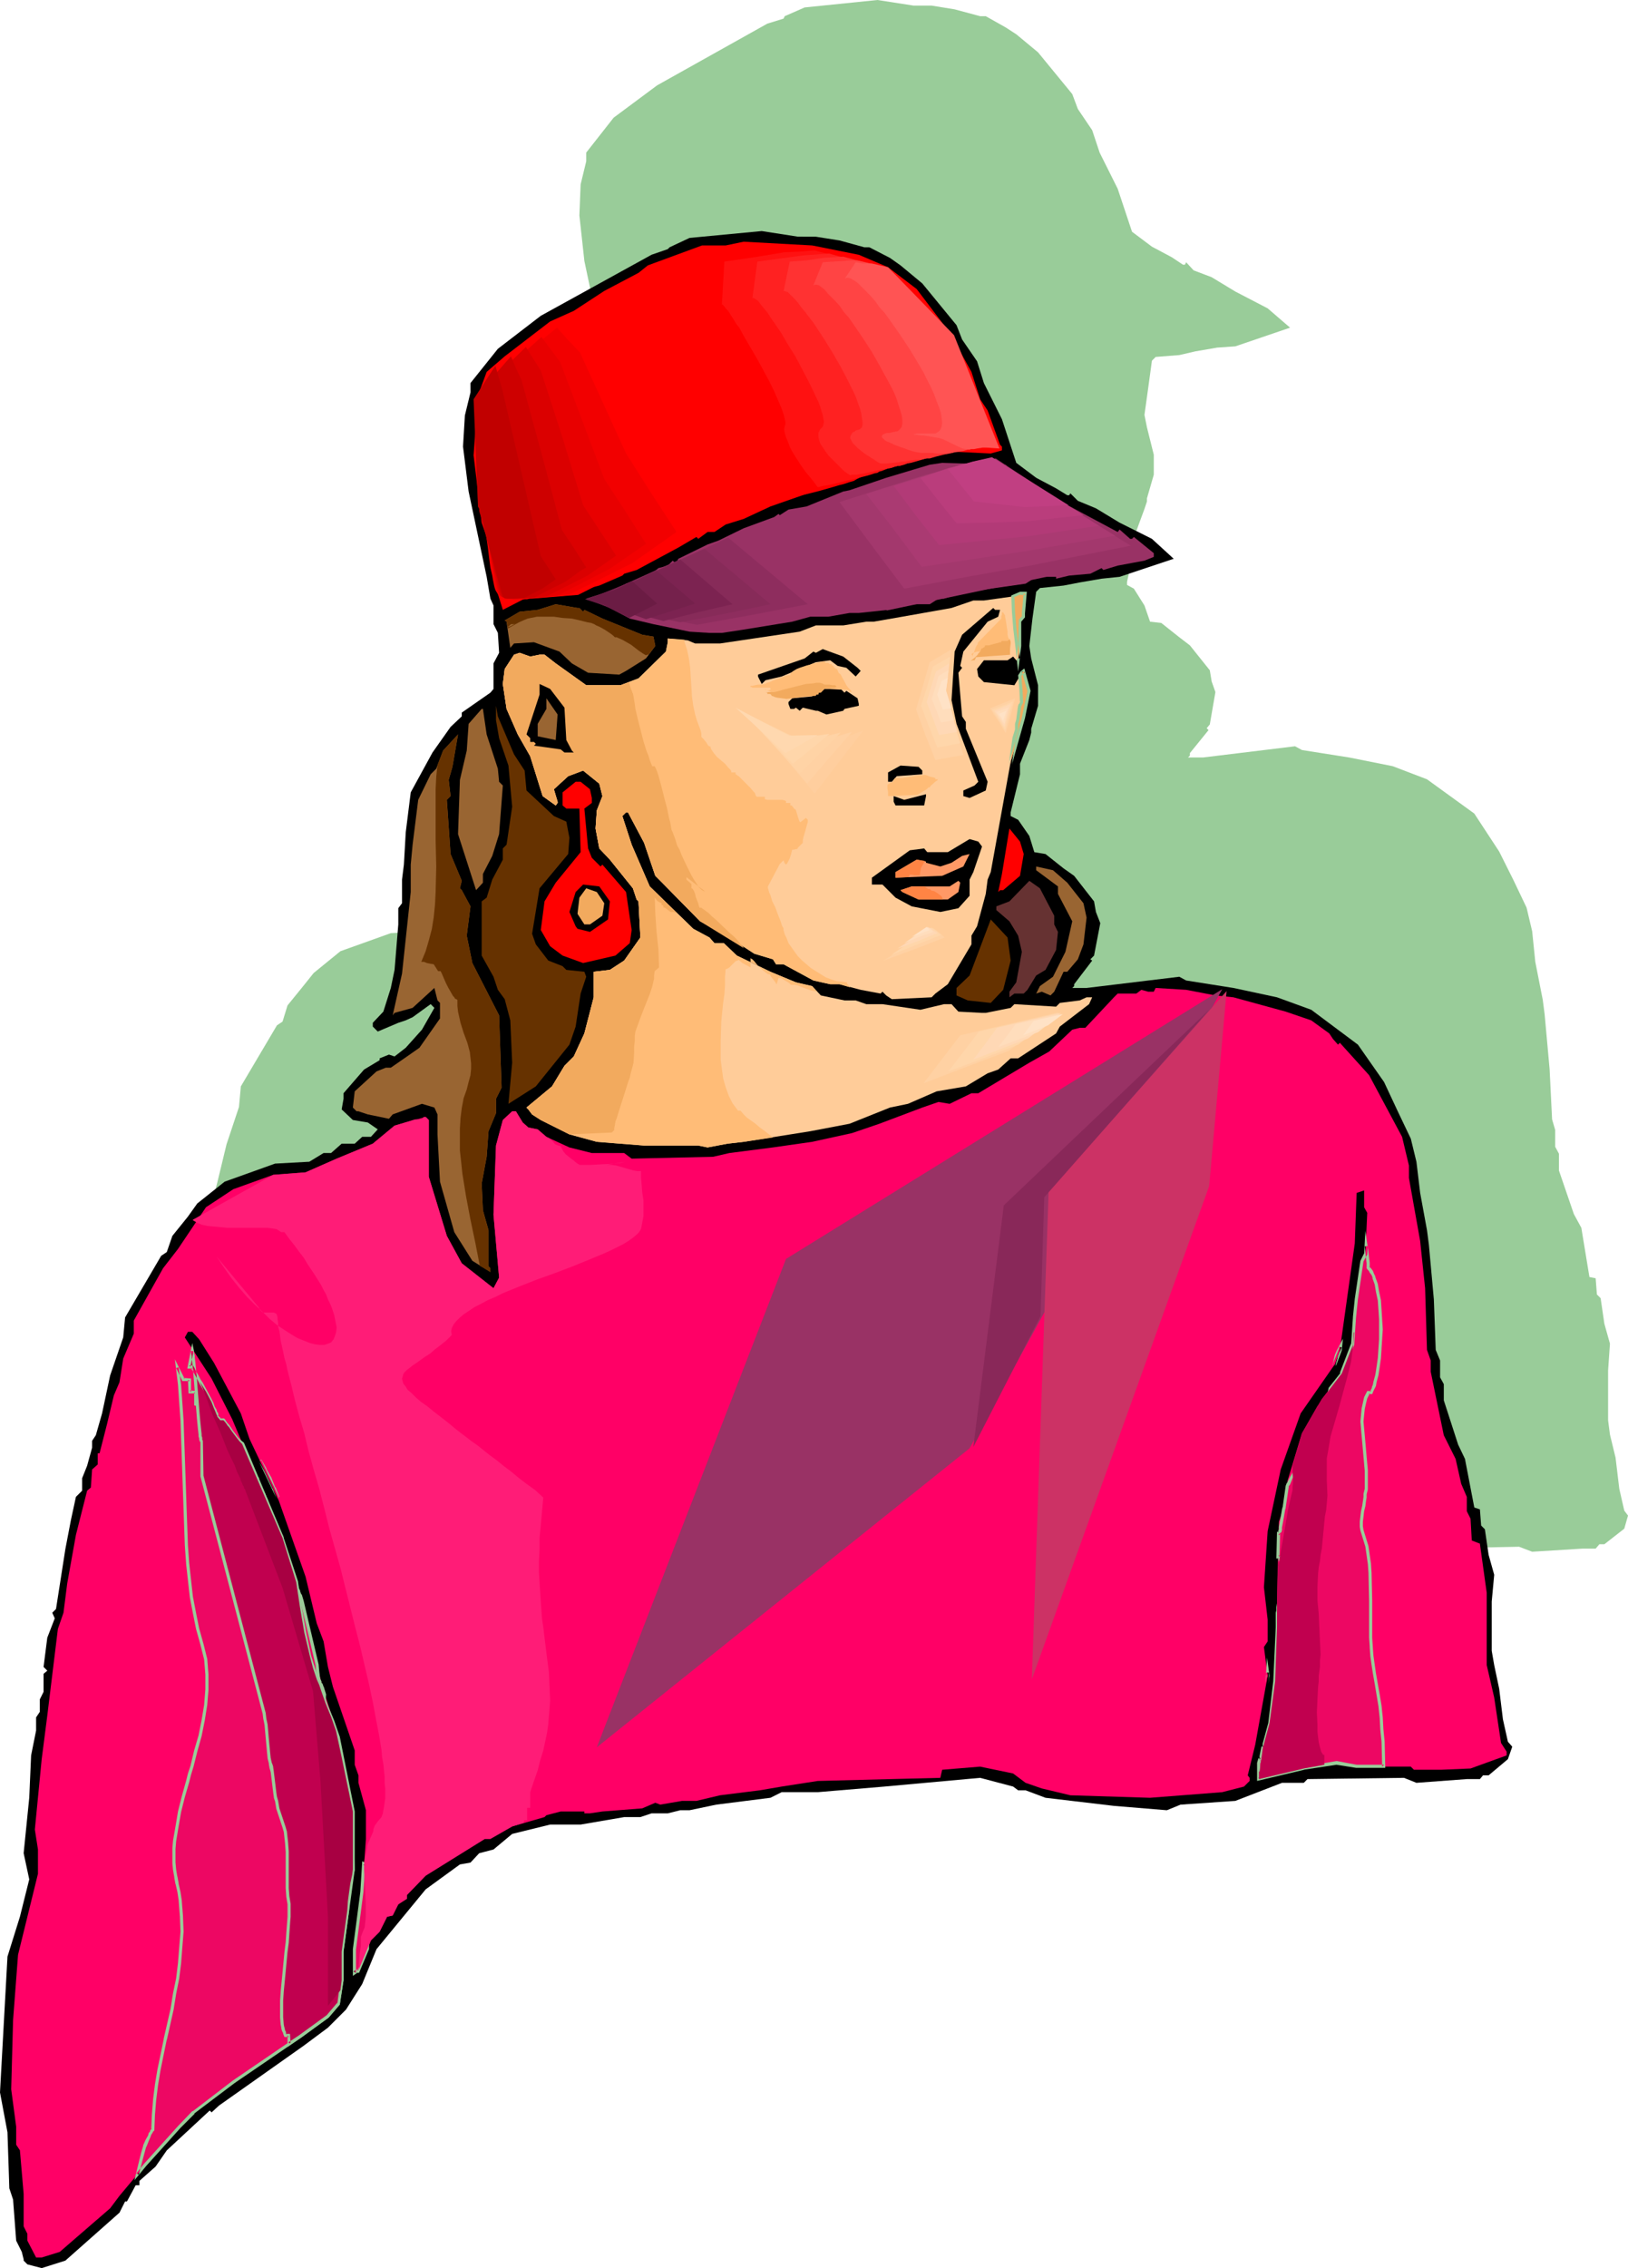 <?xml version="1.0" encoding="UTF-8" standalone="no"?>
<svg
   version="1.0"
   width="111.827mm"
   height="155.668mm"
   id="svg112"
   sodipodi:docname="Woman Wearing Hat 07.wmf"
   xmlns:inkscape="http://www.inkscape.org/namespaces/inkscape"
   xmlns:sodipodi="http://sodipodi.sourceforge.net/DTD/sodipodi-0.dtd"
   xmlns="http://www.w3.org/2000/svg"
   xmlns:svg="http://www.w3.org/2000/svg">
  <sodipodi:namedview
     id="namedview112"
     pagecolor="#ffffff"
     bordercolor="#000000"
     borderopacity="0.25"
     inkscape:showpageshadow="2"
     inkscape:pageopacity="0.0"
     inkscape:pagecheckerboard="0"
     inkscape:deskcolor="#d1d1d1"
     inkscape:document-units="mm" />
  <defs
     id="defs1">
    <pattern
       id="WMFhbasepattern"
       patternUnits="userSpaceOnUse"
       width="6"
       height="6"
       x="0"
       y="0" />
  </defs>
  <path
     style="fill:#99cc99;fill-opacity:1;fill-rule:evenodd;stroke:none"
     d="m 241.862,1.454 5.978,0.97 6.624,1.778 h 1.454 l 5.17,2.909 2.747,1.778 5.655,4.686 8.886,10.827 1.454,3.878 3.716,5.494 1.939,5.817 4.685,9.372 3.716,11.15 5.17,3.878 5.17,2.747 2.908,1.939 h 0.485 l 0.323,-0.646 1.939,2.101 4.685,1.778 6.139,3.717 8.401,4.363 5.816,5.009 -14.218,4.848 -4.685,0.323 -5.655,0.97 -4.201,0.97 -6.139,0.485 -0.969,0.97 -0.969,7.11 -0.969,6.948 0.646,3.232 1.777,7.11 v 5.171 l -1.777,6.14 v 0.808 l -0.646,1.939 -2.262,6.14 v 2.747 l -2.262,10.019 v 0.808 l 1.777,0.97 2.747,4.363 1.454,4.201 2.908,0.323 4.685,3.717 2.747,2.101 5.17,6.464 0.485,2.909 0.969,2.747 -1.454,8.403 -0.808,0.97 0.485,0.485 -4.847,5.979 v 0.646 l -0.485,0.485 h 3.878 l 23.912,-2.909 1.777,0.97 12.279,1.939 11.31,2.262 8.886,3.393 12.279,8.888 6.463,9.857 3.716,7.433 3.393,7.11 1.454,6.14 0.808,7.918 1.939,9.857 0.485,3.717 1.293,14.22 0.646,13.089 0.808,2.747 v 4.363 l 0.969,1.778 v 4.363 l 3.878,11.311 1.939,3.555 2.1,12.766 1.616,0.323 0.323,4.201 0.969,0.97 0.969,6.625 1.454,5.171 -0.485,6.948 v 12.927 l 0.485,3.717 1.454,5.979 0.969,8.08 1.293,5.656 0.969,1.293 -0.969,3.393 -5.17,4.04 h -1.293 l -0.969,1.131 h -3.393 l -13.087,0.808 -3.393,-1.293 -24.719,0.485 -1.131,0.808 h -5.493 l -12.279,4.848 -14.056,0.808 -3.878,1.454 -13.571,-0.97 -17.772,-2.262 -5.17,-1.939 h -1.939 l -1.454,-0.97 -8.401,-2.262 -24.881,2.262 -17.287,1.454 h -9.371 l -2.908,1.454 -14.056,1.778 -7.109,1.454 h -2.262 l -3.231,0.808 h -4.201 l -2.908,1.131 h -4.201 l -11.31,1.778 h -7.917 l -10.017,2.424 -4.524,4.201 -3.716,0.97 -2.423,2.262 -2.747,0.485 -9.048,6.625 -12.602,15.513 -3.716,8.888 -4.201,6.625 -4.685,4.686 -6.139,4.686 -22.134,15.513 -1.939,1.939 -0.323,-0.646 -11.31,10.342 -2.908,4.363 -4.039,3.717 v 0.97 h -1.131 l -2.262,4.201 H 62.526 l -1.454,2.909 -14.056,12.604 -6.139,1.939 -3.716,-0.97 -0.969,-0.97 v -0.485 l -0.485,-1.778 -1.293,-2.909 -0.969,-10.665 -0.969,-2.909 -0.485,-14.705 -1.939,-10.18 1.939,-35.388 3.393,-10.342 2.262,-9.695 -1.454,-6.625 1.454,-14.543 0.323,-10.827 1.454,-6.625 V 385.718 l 0.969,-1.454 v -3.393 l 1.131,-1.778 v -4.686 l 0.808,-0.97 -0.808,-0.97 0.808,-7.433 1.777,-5.171 -0.323,-1.454 0.969,-0.808 2.262,-15.674 1.454,-7.433 1.454,-6.14 1.293,-1.454 v -3.232 l 1.454,-3.232 1.454,-4.686 v -1.778 l 0.808,-1.616 1.454,-5.494 2.423,-10.019 3.231,-9.695 0.485,-5.333 9.371,-15.836 1.454,-0.97 1.293,-4.201 4.201,-5.171 2.585,-3.232 6.947,-5.656 13.087,-4.686 9.048,-0.485 3.716,-2.424 h 1.939 l 2.585,-2.424 h 3.393 l 1.939,-1.778 h 2.423 l 1.777,-1.939 -2.747,-1.778 -3.878,-0.485 -2.908,-2.747 0.646,-2.909 v -1.454 l 5.17,-5.979 4.201,-2.424 v -0.485 l 2.262,-0.97 1.454,0.485 2.747,-2.424 4.362,-4.525 3.231,-5.656 -0.969,-0.97 -4.685,3.232 -1.939,0.808 -1.777,0.646 -5.17,2.262 -1.454,-1.293 v -0.97 l 2.908,-2.909 1.777,-5.979 0.969,-4.848 0.969,-11.635 v -4.201 l 0.969,-1.454 v -6.14 l 0.485,-3.717 0.323,-8.564 1.454,-10.18 5.655,-10.342 4.685,-6.625 2.908,-2.909 v -0.97 l 7.432,-5.171 0.969,-0.808 v -6.625 l 1.454,-2.909 -0.485,-5.009 -0.969,-2.424 v -4.686 l -0.969,-1.778 -0.969,-5.656 -4.685,-22.138 -1.293,-11.796 0.323,-8.08 1.454,-5.979 v -2.262 l 7.109,-9.049 11.31,-8.403 28.597,-15.998 4.201,-1.293 0.323,-0.646 5.17,-2.262 L 227.806,0 237.177,1.454 Z"
     id="path1" />
  <path
     style="fill:#000000;fill-opacity:1;fill-rule:evenodd;stroke:none"
     d="m 211.811,61.405 6.139,0.97 6.463,1.778 h 1.293 l 5.332,2.747 2.747,1.939 5.655,4.686 8.886,10.827 1.454,3.717 3.878,5.656 1.777,5.656 4.685,9.372 3.716,11.311 5.17,3.878 5.17,2.747 2.908,1.778 h 0.485 l 0.323,-0.485 1.939,1.939 4.685,1.939 6.139,3.717 8.401,4.201 5.655,5.171 -14.056,4.686 -4.685,0.485 -5.655,0.97 -4.201,0.808 -6.139,0.646 -0.969,0.97 -0.969,6.948 -0.808,7.11 0.485,3.232 1.777,6.948 v 5.333 l -1.777,5.979 v 0.97 l -0.485,1.939 -2.423,6.14 v 2.747 l -2.423,9.857 v 0.97 l 1.939,0.97 2.908,4.201 1.293,4.201 2.908,0.485 4.685,3.717 2.747,1.939 5.17,6.625 0.485,2.747 1.131,2.909 -1.616,8.403 -0.969,0.97 0.485,0.323 -4.685,6.14 v 0.485 l -0.485,0.485 h 3.716 l 24.073,-2.909 1.777,0.97 12.279,1.939 11.31,2.424 8.886,3.232 12.117,9.049 6.786,9.695 3.554,7.595 3.393,7.11 1.454,5.979 0.969,8.08 1.777,9.695 0.485,3.717 1.293,14.22 0.485,13.089 1.131,2.747 v 4.363 l 0.969,1.778 v 4.201 l 3.716,11.473 1.777,3.717 2.423,12.604 1.454,0.485 0.323,4.201 0.969,0.97 0.969,6.625 1.454,5.171 -0.646,6.948 v 12.766 l 0.646,3.717 1.293,6.14 0.969,7.918 1.293,5.817 1.131,1.293 -1.131,3.232 -5.009,4.201 h -1.454 l -0.808,0.97 h -3.393 l -13.087,0.97 -3.231,-1.293 -25.043,0.323 -0.969,0.97 h -5.655 l -12.117,4.686 -14.218,0.97 -3.554,1.454 -13.733,-1.131 -17.772,-2.101 -5.17,-1.939 h -1.939 l -1.293,-0.97 -8.563,-2.262 -24.881,2.262 -17.287,1.454 h -9.371 l -2.908,1.454 -14.056,1.778 -6.947,1.454 h -2.423 l -3.231,0.808 h -4.201 l -2.908,0.97 h -4.201 l -11.31,1.939 h -7.917 l -9.855,2.424 -4.847,4.04 -3.716,0.97 -2.262,2.424 -2.747,0.485 -8.886,6.464 -12.764,15.513 -3.716,9.049 -4.201,6.625 -4.685,4.686 -6.301,4.686 -21.973,15.513 -1.939,1.778 -0.485,-0.485 -11.148,10.342 -2.908,4.201 -4.201,3.717 v 1.131 h -0.969 l -2.262,4.201 h -0.485 l -1.454,2.909 -14.056,12.443 -6.139,1.939 -3.716,-0.97 -0.969,-0.97 v -0.323 L 5.655,584.152 4.201,581.243 3.393,570.578 2.423,567.67 1.939,553.126 0,542.785 1.939,507.558 5.17,497.216 l 2.423,-9.695 -1.454,-6.787 1.454,-14.382 0.485,-10.988 1.293,-6.464 v -3.393 l 0.969,-1.454 v -3.232 l 0.969,-1.939 v -4.686 l 0.969,-0.808 -0.969,-0.97 0.969,-7.595 1.939,-5.009 -0.646,-1.454 0.969,-0.97 2.423,-15.513 1.454,-7.595 1.293,-5.979 1.616,-1.616 v -3.232 l 1.293,-3.232 1.293,-4.686 v -1.778 l 0.969,-1.454 1.616,-5.656 2.1,-9.857 3.393,-9.857 0.485,-5.171 9.371,-15.998 1.454,-0.97 1.454,-4.201 4.039,-5.009 2.423,-3.393 7.109,-5.656 13.087,-4.686 8.886,-0.485 3.716,-2.262 h 1.939 l 2.747,-2.424 h 3.393 l 1.939,-1.778 h 2.262 l 1.777,-1.939 -2.585,-1.778 -3.878,-0.646 -2.908,-2.747 0.485,-2.747 v -1.454 l 5.332,-6.14 4.039,-2.424 v -0.485 l 2.423,-0.97 1.454,0.485 2.908,-2.262 4.201,-4.686 3.231,-5.656 -0.969,-0.97 -4.685,3.393 -1.777,0.808 -1.939,0.646 -5.332,2.262 -1.293,-1.293 v -0.97 l 2.747,-2.909 1.939,-6.14 0.969,-4.686 0.969,-11.796 v -4.201 l 0.969,-1.293 v -6.14 l 0.485,-3.878 0.485,-8.403 1.293,-10.342 5.655,-10.342 4.685,-6.625 2.908,-2.747 v -0.97 l 7.432,-5.171 0.808,-0.97 v -6.625 l 1.454,-2.747 -0.323,-5.171 -1.131,-2.262 v -4.848 l -0.808,-1.778 -0.969,-5.656 -4.685,-22.138 -1.454,-11.635 0.485,-8.08 1.454,-5.979 v -2.424 l 7.109,-8.888 11.148,-8.564 28.759,-15.836 4.201,-1.454 0.485,-0.485 5.17,-2.424 18.742,-1.778 9.371,1.454 z"
     id="path2" />
  <path
     style="fill:#ff0000;fill-opacity:1;fill-rule:evenodd;stroke:none"
     d="m 222.959,66.091 7.594,3.232 7.432,5.656 8.563,11.311 5.655,10.18 2.262,7.11 1.939,2.909 3.231,8.888 0.485,0.485 v 0.97 l -2.908,0.808 -10.179,-0.485 -9.371,1.616 -3.393,1.293 -6.947,1.778 -27.304,9.534 -6.947,3.232 -4.685,1.454 -2.908,1.939 h -1.777 l -2.423,1.778 -0.485,-0.485 -4.685,2.747 -10.825,5.817 -3.231,0.97 -0.485,0.485 -5.978,2.585 -7.755,1.939 -11.633,1.454 -5.655,2.909 -1.777,-5.656 v -4.686 l -1.454,-2.909 -0.485,-4.201 -1.777,-5.171 -2.1,-17.452 1.131,-15.513 2.262,-6.14 4.685,-4.04 11.794,-9.049 6.139,-2.747 7.917,-5.171 8.886,-4.686 2.423,-1.939 14.056,-5.171 h 6.139 l 4.685,-0.97 17.772,0.97 z"
     id="path3" />
  <path
     style="fill:#993265;fill-opacity:1;fill-rule:evenodd;stroke:none"
     d="m 262.058,121.84 6.947,4.848 21.165,11.311 0.485,-0.646 2.747,2.424 h 0.485 l 0.485,-0.485 5.17,4.201 v 0.97 l -2.423,0.97 -6.947,1.293 -3.716,1.131 -0.485,-0.485 -2.908,1.454 -5.493,0.485 -3.393,0.808 v -0.485 h -5.17 l -2.747,1.778 -16.964,2.424 -4.201,1.454 h -0.485 l -0.485,-0.485 -0.485,0.485 -2.262,1.454 h -7.109 l -0.485,0.323 -3.231,1.131 -7.594,0.808 h -2.423 l -5.493,0.97 h -4.685 l -4.685,1.293 -12.925,2.101 -5.332,0.808 h -3.231 l -5.17,-0.323 -9.371,-1.939 -6.139,-1.454 -5.17,-2.747 -6.139,-2.424 7.594,-2.424 2.747,-1.454 6.624,-2.585 1.777,-1.454 2.423,-0.646 1.293,-1.293 0.485,0.485 h 0.485 l 0.485,-0.97 7.594,-3.717 2.747,-0.97 6.624,-3.232 7.917,-2.909 1.131,-0.808 0.323,0.323 2.262,-1.454 4.685,-0.808 9.532,-3.878 1.616,-0.323 9.532,-3.232 11.31,-3.393 3.231,-0.485 16.48,0.485 z"
     id="path4" />
  <path
     style="fill:#ffcc99;fill-opacity:1;fill-rule:evenodd;stroke:none"
     d="m 265.774,159.006 v 0.97 l -0.969,0.97 v 6.625 l -0.485,3.717 h -0.485 l -0.808,-0.97 -1.454,0.97 h -6.139 l -1.777,2.262 0.323,1.939 1.454,1.454 7.917,0.808 1.939,-3.232 0.485,-0.485 1.454,5.171 -1.454,7.11 -3.393,11.311 -5.17,28.602 -0.808,1.939 -0.485,3.717 -2.262,8.403 -1.454,2.424 v 2.262 l -6.139,10.342 -3.231,2.424 -0.969,0.97 -10.34,0.485 -1.454,-0.97 -0.969,-0.97 -0.485,0.485 -5.17,-0.97 -5.493,-1.454 h -2.423 l -4.362,-0.97 -7.755,-4.201 h -1.939 l -0.808,-1.293 -4.847,-1.454 -7.917,-5.171 -6.139,-3.232 -9.855,-10.019 -1.777,-1.778 -2.908,-8.564 -4.201,-7.918 h -0.485 l -0.969,0.97 2.423,7.433 4.685,10.827 11.31,10.988 4.201,2.262 1.293,1.454 h 2.423 l 3.393,3.232 8.725,4.201 6.624,2.747 4.201,0.97 2.262,2.424 6.139,1.293 h 2.908 l 2.747,0.97 h 4.201 l 9.855,1.454 6.139,-1.454 h 1.939 l 1.777,1.939 6.139,0.323 h 0.969 l 6.463,-1.293 0.969,-0.97 10.825,0.646 0.969,-0.97 5.17,-0.646 1.777,-0.808 h 1.454 l -0.808,1.778 -7.594,5.817 -0.969,1.778 -9.855,6.464 h -1.939 l -3.231,2.909 -2.747,0.97 -5.655,3.393 -7.594,1.293 -7.432,3.232 -4.685,0.97 -10.502,4.201 -10.179,1.939 -17.287,2.747 -4.201,0.485 -5.17,0.97 -2.423,-0.485 h -14.056 l -12.279,-0.97 -7.109,-1.939 -7.432,-3.717 -2.262,-1.454 -0.969,-1.293 -0.485,-0.485 6.624,-5.494 3.231,-5.333 2.423,-2.424 2.747,-5.979 2.423,-9.372 v -6.625 l 4.201,-0.485 3.716,-2.424 4.201,-5.979 -0.485,-9.372 -0.485,-0.485 -0.969,-2.909 -5.978,-7.433 -2.747,-2.909 -0.969,-5.171 0.323,-4.686 1.454,-3.717 -0.808,-3.232 -4.201,-3.393 -3.878,1.454 -3.716,3.393 0.969,3.232 v 0.323 l -0.485,0.646 -3.393,-2.424 -3.231,-10.342 -3.231,-5.656 -2.908,-6.625 -0.969,-6.464 0.485,-3.878 2.423,-3.717 1.454,-0.485 2.747,0.97 2.423,-0.485 h 1.293 l 2.908,2.262 7.917,5.656 h 8.886 l 4.685,-1.778 7.109,-6.948 0.485,-2.424 v -0.97 l 5.17,0.485 1.939,0.808 h 6.463 l 20.68,-3.07 4.201,-1.616 h 7.109 l 5.978,-0.97 h 1.939 l 7.432,-1.293 12.764,-2.262 5.655,-1.939 h 2.747 l 6.947,-0.97 2.423,-0.97 h 1.454 z"
     id="path5" />
  <path
     style="fill:#ffbc77;fill-opacity:1;fill-rule:evenodd;stroke:none"
     d="m 220.697,256.122 -2.747,-0.808 h -2.423 l -4.362,-0.97 -7.755,-4.201 h -1.939 l -0.808,-1.293 -4.847,-1.454 -7.917,-5.171 -6.139,-3.232 -9.855,-10.019 -1.777,-1.778 -2.908,-8.564 -4.201,-7.918 h -0.485 l -0.969,0.97 2.423,7.433 4.685,10.827 11.31,10.988 4.201,2.262 1.293,1.454 h 2.423 l 3.393,3.232 8.725,4.201 6.624,2.747 4.201,0.97 1.293,1.454 -0.808,-0.162 -0.808,-0.162 -1.777,-0.646 -1.616,-0.646 -0.808,-0.162 h -0.969 l -0.485,-0.485 -1.616,-0.97 -0.485,-0.323 h -0.646 l -0.485,1.616 v 0 l -0.162,-0.162 -0.162,-0.323 -0.485,-0.646 -0.646,-0.808 -0.162,-0.323 v -0.162 l -0.323,-0.162 h -0.323 l -0.646,-0.485 -0.808,-0.646 -0.646,-0.646 -0.808,-0.808 -0.646,-0.808 -0.485,-0.485 -0.323,-0.162 -0.162,-0.162 v 2.424 l -2.1,-1.131 -0.969,-0.808 -0.323,0.162 -0.485,0.162 -1.616,1.616 -0.485,0.323 -0.485,0.162 -0.162,1.939 v 2.262 l -0.162,2.262 -0.323,2.262 -0.485,4.848 -0.162,5.009 v 2.424 2.424 l 0.323,2.424 0.323,2.424 0.646,2.262 0.808,2.262 0.969,1.939 1.454,1.939 h 0.646 l 0.808,0.97 0.808,0.808 2.262,1.616 1.131,0.97 1.131,0.808 2.262,1.778 -7.594,1.131 -4.201,0.485 -5.17,0.97 -2.423,-0.485 h -14.056 l -12.279,-0.97 -7.109,-1.939 -7.432,-3.717 -2.262,-1.454 -0.969,-1.293 -0.485,-0.485 6.624,-5.494 3.231,-5.333 2.423,-2.424 2.747,-5.979 2.423,-9.372 v -6.625 l 4.201,-0.485 3.716,-2.424 4.201,-5.979 -0.485,-9.372 -0.485,-0.485 -0.969,-2.909 -5.978,-7.433 -2.747,-2.909 -0.969,-5.171 0.323,-4.686 1.454,-3.717 -0.808,-3.232 -4.201,-3.393 -3.878,1.454 -3.716,3.393 0.969,3.232 v 0.323 l -0.485,0.646 -3.393,-2.424 -3.231,-10.342 -3.231,-5.656 -2.908,-6.625 -0.969,-6.464 0.485,-3.878 2.423,-3.717 1.454,-0.485 2.747,0.97 2.423,-0.485 h 1.293 l 2.908,2.262 7.917,5.656 h 8.886 l 4.685,-1.778 7.109,-6.948 0.485,-2.424 v -0.97 l 4.362,0.323 v 0.646 l 0.323,0.97 0.323,0.97 0.485,2.262 0.323,2.424 0.323,5.009 0.162,2.585 0.323,2.262 0.485,2.262 0.485,1.616 0.485,1.293 0.485,1.293 0.162,0.808 v 0.808 l 0.323,0.323 0.323,0.323 0.646,0.808 0.485,0.808 0.323,0.162 0.323,0.162 v 0.323 l 0.162,0.323 0.323,0.485 0.323,0.485 0.808,0.97 1.131,0.97 0.969,0.808 0.808,0.97 0.323,0.323 0.323,0.323 0.162,0.323 v 0.323 h 1.131 v 0.485 l 0.323,0.162 0.162,0.162 0.323,0.162 0.323,0.323 0.808,0.808 0.969,0.97 0.969,0.97 0.808,0.97 0.323,0.323 0.162,0.485 0.162,0.323 0.162,0.162 h 2.1 v 0.646 l 0.646,0.162 h 0.646 1.616 1.616 l 0.646,0.162 0.323,0.162 v 0.485 h 0.646 0.485 v 0.646 h 0.323 l 0.162,0.162 0.485,0.646 0.162,0.162 h 0.162 l 0.162,0.323 0.162,0.485 0.323,1.131 0.162,0.485 0.162,0.485 0.162,0.323 0.162,0.162 1.454,-1.131 0.485,0.485 v 0.646 l -0.162,0.485 -0.485,1.778 -0.485,1.616 -0.162,0.808 v 0.646 l -0.485,0.485 -0.323,0.323 -0.485,0.485 -0.162,0.323 h -0.323 l -0.485,0.162 h -0.485 l -0.162,0.646 -0.162,0.646 -0.323,0.97 -0.323,0.646 -0.323,0.646 -0.162,0.162 -0.162,0.162 -0.162,-0.162 -0.162,-0.162 -0.162,-0.323 -0.162,-0.485 -0.969,0.97 -3.07,5.817 v 0.485 l 0.162,0.485 0.162,0.646 0.323,0.646 0.485,1.616 0.808,1.616 0.646,1.778 0.646,1.616 0.485,1.454 0.323,0.485 v 0.485 l 0.323,1.131 0.485,0.97 0.485,1.293 0.808,1.131 0.808,1.131 0.808,1.131 1.131,1.131 1.131,0.97 1.131,0.97 1.293,0.808 1.293,0.808 1.293,0.808 1.293,0.485 1.454,0.485 1.454,0.162 1.293,0.162 v 0.323 l 0.323,0.323 z"
     id="path6" />
  <path
     style="fill:#f2aa5e;fill-opacity:1;fill-rule:evenodd;stroke:none"
     d="m 193.07,245.942 -11.31,-6.948 -9.855,-10.019 -1.777,-1.778 -2.908,-8.564 -4.201,-7.918 h -0.485 l -0.969,0.97 2.423,7.433 4.685,10.827 7.109,6.948 -0.969,-0.323 h -0.646 l -0.323,-0.162 -0.808,-0.646 -0.485,-0.323 h -0.323 v -0.323 l -0.162,-0.323 h -0.162 -0.162 v -0.162 -0.323 l -0.323,-0.162 -0.323,-0.162 -0.485,-0.323 -0.485,-0.646 -0.162,-0.162 v -0.323 l 0.162,4.525 0.323,4.686 0.485,4.525 0.162,4.686 -1.131,0.97 -0.162,1.131 v 0.808 l -0.485,2.101 -0.646,1.939 -1.616,4.04 -0.808,2.101 -0.646,1.778 -0.646,1.778 -0.162,1.131 v 1.293 l -0.162,1.454 v 1.454 l -0.162,2.747 -0.323,1.293 -0.323,1.131 -0.162,0.646 -0.162,0.808 -0.323,0.808 -0.323,0.97 -0.646,2.101 -1.454,4.525 -0.646,2.101 -0.323,0.808 -0.162,0.97 -0.162,0.808 v 0.485 l -0.646,0.646 -10.986,0.485 -7.432,-3.717 -2.262,-1.454 -0.969,-1.293 -0.485,-0.485 6.624,-5.494 3.231,-5.333 2.423,-2.424 2.747,-5.979 2.423,-9.372 v -6.625 l 4.201,-0.485 3.716,-2.424 4.201,-5.979 -0.485,-9.372 -0.485,-0.485 -0.969,-2.909 -5.978,-7.433 -2.747,-2.909 -0.969,-5.171 0.323,-4.686 1.454,-3.717 -0.808,-3.232 -4.201,-3.393 -3.878,1.454 -3.716,3.393 0.969,3.232 v 0.323 l -0.485,0.646 -3.393,-2.424 -3.231,-10.342 -3.231,-5.656 -2.908,-6.625 -0.969,-6.464 0.485,-3.878 2.423,-3.717 1.454,-0.485 2.747,0.97 2.423,-0.485 h 1.293 l 2.908,2.262 7.917,5.656 h 8.886 l 2.262,-0.808 0.162,0.808 0.323,0.97 0.323,0.808 v 0.162 l 0.162,0.162 0.162,0.808 0.162,0.97 0.162,0.97 0.162,1.293 0.646,2.747 1.454,5.656 0.808,2.585 0.485,1.131 0.323,1.131 0.323,0.808 0.323,0.808 h 0.646 l 0.323,0.646 0.323,0.808 0.323,0.97 0.323,1.131 0.646,2.424 0.646,2.585 0.646,2.424 0.485,2.424 0.323,1.131 0.162,0.97 0.162,0.97 0.323,0.646 0.162,0.485 0.323,0.808 0.323,0.97 0.323,1.131 0.646,1.131 0.485,1.293 1.293,2.747 1.293,2.585 0.646,1.131 0.646,0.97 0.646,0.97 0.646,0.646 0.485,0.323 0.485,0.162 -4.847,-3.717 v 0.646 l 1.293,1.131 v 0.485 0.646 h 0.162 l 0.162,0.162 0.323,0.485 0.323,0.808 0.162,0.808 0.323,0.808 0.323,0.808 0.162,0.646 0.162,0.485 h 0.485 l 0.162,0.162 0.485,0.323 0.646,0.485 0.646,0.485 0.808,0.808 0.969,0.808 3.716,3.555 0.969,0.808 0.808,0.808 0.646,0.808 0.485,0.646 0.485,0.485 z"
     id="path7" />
  <path
     style="fill:#996532;fill-opacity:1;fill-rule:evenodd;stroke:none"
     d="m 150.417,157.713 0.969,0.97 0.323,-0.485 4.685,2.262 10.34,4.201 2.908,0.485 0.485,2.424 -2.423,3.232 -5.17,3.232 -1.777,0.97 -8.078,-0.485 -4.201,-2.424 -3.231,-3.07 -6.624,-2.424 -5.17,0.323 -0.969,1.131 -0.969,-6.787 -0.485,-0.323 3.878,-2.262 4.685,-0.485 4.685,-1.454 5.655,0.97 z"
     id="path8" />
  <path
     style="fill:#000000;fill-opacity:1;fill-rule:evenodd;stroke:none"
     d="m 259.635,158.198 -0.485,1.778 -2.747,1.293 -6.301,7.756 -0.808,3.717 0.485,0.485 -0.969,1.293 0.969,11.311 0.969,1.454 v 1.778 l 5.655,13.735 -0.485,2.262 -4.201,1.939 -1.616,-0.485 v -1.454 l 2.908,-1.293 0.969,-0.97 -5.655,-15.028 -1.293,-6.14 0.808,-12.604 1.939,-4.363 8.078,-6.948 0.485,0.485 z"
     id="path9" />
  <path
     style="fill:#000000;fill-opacity:1;fill-rule:evenodd;stroke:none"
     d="m 222.636,173.226 0.808,0.808 -1.293,1.454 -2.423,-2.262 -2.262,-0.485 -1.939,-1.454 -3.716,0.485 -8.886,3.717 -4.201,0.97 -0.969,0.97 -0.969,-1.939 v -0.485 l 12.117,-4.201 2.262,-1.778 0.646,0.323 1.777,-0.97 5.332,1.939 z"
     id="path10" />
  <path
     style="fill:#000000;fill-opacity:1;fill-rule:evenodd;stroke:none"
     d="m 146.539,183.568 0.485,8.403 1.454,2.747 0.485,0.485 h -2.423 l -0.969,-0.808 -6.947,-0.97 0.485,-0.485 -0.485,-0.485 h -0.969 v -0.97 l -0.969,-0.97 3.393,-10.342 v -2.747 l 2.747,1.293 z"
     id="path11" />
  <path
     style="fill:#000000;fill-opacity:1;fill-rule:evenodd;stroke:none"
     d="m 219.243,179.689 0.485,-0.485 2.908,1.939 0.323,1.454 v 0.485 l -3.716,0.808 -0.323,0.485 -4.362,0.97 -2.262,-0.97 h -0.485 l -3.393,-0.808 -0.808,0.808 -0.969,-0.808 -0.485,0.323 h -0.969 l -0.485,-1.293 v -0.485 l 0.969,-0.97 5.17,-0.485 1.454,-1.454 0.485,0.485 0.323,-0.97 h 5.17 z"
     id="path12" />
  <path
     style="fill:#996532;fill-opacity:1;fill-rule:evenodd;stroke:none"
     d="m 144.277,191.97 -4.685,-0.97 v -3.232 l 2.262,-3.878 v -2.747 l 2.908,4.201 z"
     id="path13" />
  <path
     style="fill:#663200;fill-opacity:1;fill-rule:evenodd;stroke:none"
     d="m 133.453,195.687 2.747,4.201 0.485,5.171 7.109,6.625 3.231,1.454 0.808,4.201 -0.323,4.201 -7.432,8.888 -1.939,11.796 0.969,2.747 3.231,4.201 3.716,1.454 0.969,0.97 4.685,0.485 0.485,1.293 -1.454,4.363 -1.293,8.564 -1.616,4.686 -8.724,10.827 -7.109,4.525 0.969,-10.665 -0.485,-10.988 -1.454,-5.494 -1.777,-2.424 -1.131,-3.393 -3.07,-5.494 v -14.058 l 1.293,-0.97 1.454,-4.686 2.747,-5.171 v -2.909 l 0.969,-0.97 1.454,-9.857 -0.969,-10.665 -2.423,-7.11 -0.808,-4.686 v -3.717 l 0.485,2.747 z"
     id="path14" />
  <path
     style="fill:#996532;fill-opacity:1;fill-rule:evenodd;stroke:none"
     d="m 126.344,190.516 2.908,8.888 0.323,3.393 0.969,0.97 -0.969,12.604 -1.777,5.656 -2.423,4.686 v 2.262 l -1.777,1.939 -4.685,-14.543 0.485,-14.058 1.777,-7.595 0.485,-6.948 3.393,-3.878 h 0.323 z"
     id="path15" />
  <path
     style="fill:#996532;fill-opacity:1;fill-rule:evenodd;stroke:none"
     d="m 116.488,202.312 0.485,4.201 -0.969,0.97 0.969,14.058 2.908,6.948 -0.485,1.939 0.485,0.485 2.262,4.201 -0.969,7.595 1.454,7.11 6.947,13.574 0.646,18.745 -1.454,2.909 v 3.717 l -1.939,4.686 -0.485,6.625 -1.293,6.948 0.323,6.948 1.454,5.171 v 9.372 l 0.485,0.485 v 0.97 l -4.685,-2.909 -4.685,-7.433 -3.716,-13.089 -0.646,-12.281 v -5.171 l -0.808,-1.778 -3.231,-0.97 -7.594,2.747 -0.969,1.131 -5.493,-1.131 -2.423,-0.808 h -0.485 l -0.969,-0.97 0.485,-4.201 5.655,-5.171 2.423,-0.97 h 1.293 l 4.201,-2.909 3.231,-2.262 5.332,-7.595 v -4.04 l -0.646,-0.646 -0.808,-3.232 -5.655,5.171 -4.685,1.293 -0.485,0.646 2.423,-10.827 2.262,-21.168 v -7.11 l 0.485,-5.171 1.454,-11.635 3.231,-6.625 1.454,-1.454 1.777,-4.686 3.878,-4.201 -1.454,8.403 z"
     id="path16" />
  <path
     style="fill:#000000;fill-opacity:1;fill-rule:evenodd;stroke:none"
     d="m 239.439,199.888 v 0.97 l -6.624,0.485 -1.293,1.454 h -0.969 v -2.424 l 3.231,-1.778 4.685,0.323 z"
     id="path17" />
  <path
     style="fill:#ff0000;fill-opacity:1;fill-rule:evenodd;stroke:none"
     d="m 153.163,204.736 0.485,2.262 v 1.293 l -1.939,1.454 0.969,10.342 0.969,2.424 2.262,2.262 0.485,-0.485 6.139,7.11 1.454,9.857 -0.485,3.393 -3.716,3.232 -8.401,1.939 -5.332,-1.939 -3.231,-2.424 -2.423,-4.201 0.969,-7.433 2.908,-4.848 6.463,-7.918 -0.323,-11.311 h -3.393 l -0.969,-0.808 v -3.393 l 3.393,-2.747 h 1.293 z"
     id="path18" />
  <path
     style="fill:#000000;fill-opacity:1;fill-rule:evenodd;stroke:none"
     d="m 239.924,208.937 h -7.432 l -0.485,-0.97 v -1.454 l 2.747,0.97 5.655,-1.454 v 0.485 z"
     id="path19" />
  <path
     style="fill:#ff0000;fill-opacity:1;fill-rule:evenodd;stroke:none"
     d="m 265.774,221.541 -0.969,5.656 -4.362,3.717 h -0.808 l -0.485,0.485 0.969,-4.686 1.939,-11.796 2.747,3.393 z"
     id="path20" />
  <path
     style="fill:#000000;fill-opacity:1;fill-rule:evenodd;stroke:none"
     d="m 254.949,219.602 -2.262,6.625 -0.969,1.939 v 4.201 l -2.908,3.232 -4.685,0.97 -7.432,-1.454 -4.201,-2.262 -3.393,-3.393 h -2.747 v -1.778 l 9.855,-7.11 3.716,-0.485 0.808,0.97 h 5.332 l 5.655,-3.393 2.262,0.646 z"
     id="path21" />
  <path
     style="fill:#ff9966;fill-opacity:1;fill-rule:evenodd;stroke:none"
     d="m 244.609,227.197 -12.117,0.485 v -1.454 l 5.493,-3.232 2.423,0.485 v 0.323 l 3.716,0.97 2.908,-0.97 2.747,-1.778 1.939,-0.485 -1.616,3.232 z"
     id="path22" />
  <path
     style="fill:#996532;fill-opacity:1;fill-rule:evenodd;stroke:none"
     d="m 277.084,228.975 4.201,5.332 0.808,3.717 -0.808,6.948 -1.454,3.878 -2.747,3.232 h -0.969 l -2.423,5.171 -0.969,0.97 -2.262,-0.97 -1.454,0.485 0.969,-1.939 3.393,-2.424 3.231,-6.464 1.777,-7.918 -3.716,-7.11 v -1.939 l -5.655,-4.201 v -0.97 l 4.362,0.97 z"
     id="path23" />
  <path
     style="fill:#ff9966;fill-opacity:1;fill-rule:evenodd;stroke:none"
     d="m 248.81,231.398 -2.747,1.939 h -7.594 l -4.201,-1.939 -0.485,-0.485 2.908,-0.97 h 9.855 l 2.262,-1.454 0.485,0.485 z"
     id="path24" />
  <path
     style="fill:#663232;fill-opacity:1;fill-rule:evenodd;stroke:none"
     d="m 273.691,237.539 v 2.262 l 0.969,1.939 -0.485,4.686 -2.747,5.171 -2.423,1.454 -2.262,3.717 -0.969,0.97 h -2.423 l -1.293,0.97 v -1.454 l 1.777,-2.424 1.454,-7.918 -0.969,-4.201 -2.262,-3.717 -3.393,-2.909 v -0.97 l 3.393,-1.293 5.17,-5.333 2.747,1.939 z"
     id="path25" />
  <path
     style="fill:#000000;fill-opacity:1;fill-rule:evenodd;stroke:none"
     d="m 158.333,233.822 -0.485,4.686 -4.685,3.232 -3.231,-0.808 -0.485,-0.646 -1.616,-3.717 1.616,-5.171 1.939,-1.939 4.201,0.485 z"
     id="path26" />
  <path
     style="fill:#f2aa5e;fill-opacity:1;fill-rule:evenodd;stroke:none"
     d="m 156.879,234.307 -0.485,3.232 -3.231,2.262 h -1.454 l -1.777,-2.747 0.485,-4.201 1.777,-2.424 2.747,0.97 z"
     id="path27" />
  <path
     style="fill:#663200;fill-opacity:1;fill-rule:evenodd;stroke:none"
     d="m 262.381,249.173 -1.939,7.595 -3.231,3.393 -5.978,-0.646 -2.908,-1.293 v -1.939 l 3.393,-3.232 5.493,-14.543 4.362,4.686 z"
     id="path28" />
  <path
     style="fill:#ff0066;fill-opacity:1;fill-rule:evenodd;stroke:none"
     d="m 315.536,258.223 4.685,0.485 13.571,3.717 6.624,2.262 4.685,3.393 0.969,1.454 1.293,1.454 0.485,-0.485 7.594,8.403 8.563,15.998 1.777,7.433 v 3.232 l 2.908,16.321 1.293,12.281 0.485,15.998 0.969,2.747 v 2.909 l 3.393,16.482 3.07,6.14 1.454,6.464 1.454,3.393 v 3.717 l 0.969,1.939 0.323,5.656 2.1,0.808 1.777,12.766 v 18.745 l 1.939,8.403 1.777,11.796 1.454,2.262 v 0.97 l -9.371,3.393 -7.594,0.323 h -7.109 l -0.808,-0.808 h -14.056 l -5.17,-0.97 -8.563,1.454 -11.633,2.747 v -4.201 l 2.747,-10.342 1.454,-10.827 0.485,-14.058 v -6.14 l 0.485,-21.168 1.293,-3.717 0.969,-6.948 3.716,-12.281 5.17,-8.888 5.17,-6.625 2.908,-7.433 0.485,-7.11 0.485,-4.686 1.454,-10.019 0.808,-1.778 0.485,-10.665 -0.808,-1.454 v -4.363 l -1.939,0.646 -0.485,13.089 -3.878,27.632 -1.293,3.717 -8.886,12.766 -5.17,14.543 -3.393,15.998 -0.969,14.543 0.969,8.403 v 5.656 l -0.969,1.454 0.969,7.433 -3.231,17.937 -1.939,7.918 0.485,0.646 v 0.808 l -1.454,1.454 -5.655,1.454 -18.742,1.454 -20.68,-0.646 -7.432,-1.778 -4.201,-1.454 -3.231,-2.424 -8.563,-1.778 -9.855,0.808 -0.485,2.101 -31.828,0.808 -9.371,1.454 -5.655,0.97 -10.34,1.293 -6.139,1.454 H 177.075 l -5.655,0.97 -1.293,-0.485 -3.393,1.454 -10.34,0.808 -3.231,0.485 h -1.454 v -0.485 h -6.139 l -3.716,0.97 -0.485,0.485 -8.401,2.424 -5.655,3.232 h -1.454 l -15.349,9.534 -4.847,5.009 v 0.97 l -2.262,1.454 -1.454,2.909 -1.454,0.323 -1.939,3.878 -2.262,2.262 -3.231,8.08 h -0.485 l -0.485,0.323 v -6.14 l 1.939,-14.866 0.969,-13.735 v -7.433 l -1.939,-7.11 v -1.939 l -0.969,-2.747 v -3.717 l -5.655,-16.482 -1.293,-5.171 -1.131,-6.625 -1.777,-4.686 -2.908,-12.119 -6.947,-19.714 -7.594,-15.998 -2.262,-6.625 -6.947,-13.089 -3.878,-6.14 -1.777,-1.939 h -1.131 l -0.808,1.454 6.947,10.665 5.332,10.503 13.087,30.864 5.17,16.482 5.17,22.138 3.716,11.311 4.201,21.007 v 15.028 l -2.908,21.33 v 7.433 l -0.808,6.14 -2.747,3.232 -7.109,5.171 -17.449,11.796 -10.34,7.918 -3.716,3.717 -8.886,10.019 -6.624,7.918 -2.423,3.232 -13.087,11.311 -4.685,1.454 H 9.371 l -2.262,-4.363 v -1.778 l -0.969,-1.939 v -8.403 L 5.17,557.813 4.201,556.358 v -4.686 L 2.908,541.977 3.393,524.04 4.685,507.073 9.855,486.066 v -6.302 l -0.808,-5.171 1.777,-18.26 1.454,-11.311 2.747,-22.461 1.454,-4.201 0.969,-7.595 2.262,-12.604 2.908,-11.473 0.969,-0.808 0.323,-4.686 1.454,-1.293 v -2.909 h 0.485 l 1.939,-7.595 1.777,-7.433 1.454,-3.393 0.969,-6.14 2.747,-6.464 v -3.393 l 7.594,-13.574 3.878,-5.009 7.27,-10.827 7.109,-4.686 10.34,-3.717 8.401,-0.646 8.078,-3.555 9.371,-3.878 5.655,-4.686 8.078,-2.262 0.808,0.808 v 14.705 l 4.685,15.351 3.878,7.11 8.24,6.464 1.454,-2.747 -1.454,-16.321 0.646,-17.937 1.777,-6.625 2.423,-2.262 h 0.969 l 1.777,2.909 1.454,1.293 2.423,0.485 2.262,1.939 5.978,2.747 5.816,1.454 h 8.401 l 1.939,1.454 21.165,-0.485 4.201,-0.97 11.31,-1.454 10.179,-1.454 10.34,-2.262 7.109,-2.424 11.148,-4.201 4.201,-1.454 2.908,0.485 5.655,-2.747 h 1.777 l 13.248,-7.918 5.17,-2.909 5.978,-5.656 1.939,-0.485 h 1.454 l 7.432,-7.918 0.969,-0.97 h 4.847 l 1.293,-0.97 1.777,0.485 h 1.454 l 0.485,-0.97 7.917,0.485 z"
     id="path29" />
  <path
     style="fill:#993265;fill-opacity:1;fill-rule:evenodd;stroke:none"
     d="m 251.718,375.699 65.595,-119.093 -113.257,69.969 -49.116,126.687 z"
     id="path30" />
  <path
     style="fill:#cc3265;fill-opacity:1;fill-rule:evenodd;stroke:none"
     d="m 313.92,307.669 4.524,-50.578 -46.208,52.032 -4.362,126.526 z"
     id="path31" />
  <path
     style="fill:#f2aa5e;fill-opacity:1;fill-rule:evenodd;stroke:none"
     d="m 264.805,175.326 0.485,-0.808 0.485,-0.485 1.454,5.171 -1.454,7.11 -3.393,11.311 v 0.808 l 0.162,-2.424 0.323,-2.424 0.485,-2.101 0.485,-2.101 v -0.323 l 0.162,-0.323 v -0.97 l 0.162,-1.131 0.162,-1.131 0.323,-1.293 0.162,-0.97 0.162,-0.485 v -0.323 l 0.162,-0.162 v -3.555 z m 0.969,-16.321 v 0.97 l -0.969,0.97 v 6.625 l -0.485,3.232 -0.323,-4.04 -0.485,-4.04 -0.323,-4.04 -0.162,-4.04 1.777,-0.808 h 1.454 z"
     id="path32" />
  <path
     style="fill:#99cc99;fill-opacity:1;fill-rule:evenodd;stroke:none"
     d="m 265.128,175.165 v 0.323 l 0.485,-0.808 v 0.162 l 0.485,-0.485 -0.808,-0.162 1.454,5.171 v -0.162 l -1.454,6.948 v 0 l -3.231,11.473 -0.162,0.808 h 0.808 l 0.323,-2.424 0.323,-2.262 0.323,-2.262 v 0 l 0.646,-2.101 v -0.323 0.162 -0.485 0 -0.97 0.162 l 0.323,-1.131 0.162,-1.293 0.162,-1.131 v 0 l 0.162,-1.131 0.162,-0.323 v 0 l 0.162,-0.323 v 0 -0.162 l -0.162,0.162 0.323,-0.162 -0.162,-3.717 v 0 l -0.323,-3.555 h -0.808 l 0.323,3.717 v -0.162 l 0.162,3.555 0.162,-0.485 -0.162,0.323 -0.162,0.323 v -0.162 0.323 h -0.162 l -0.162,0.485 -0.162,0.97 v 0.162 l -0.162,1.131 -0.162,1.293 -0.323,1.131 v 0 0.97 0 0.323 0 0.323 -0.162 l -0.646,2.101 v 0 l -0.323,2.262 -0.323,2.262 -0.323,2.585 h 0.808 l 0.162,-0.808 v 0.162 l 3.231,-11.473 v 0 l 1.454,-7.11 -1.616,-5.817 -0.969,0.808 -0.646,0.97 z"
     id="path33" />
  <path
     style="fill:#99cc99;fill-opacity:1;fill-rule:evenodd;stroke:none"
     d="m 265.289,159.006 v 0.97 l 0.162,-0.323 -0.969,1.131 -0.162,6.787 v -0.162 l -0.323,3.393 h 0.808 l -0.485,-4.04 -0.485,-4.04 v 0 l -0.323,-4.04 -0.162,-4.04 -0.162,0.323 1.777,-0.808 -0.162,0.162 h 1.454 l -0.485,-0.485 -0.485,5.171 0.808,0.162 0.485,-5.656 h -1.777 l -2.262,0.97 0.162,4.201 0.323,4.04 v 0.162 l 0.485,4.04 0.808,7.272 0.808,-6.625 v 0 -6.625 0.323 l 0.969,-1.131 v -1.131 0.162 z"
     id="path34" />
  <path
     style="fill:#ffbc77;fill-opacity:1;fill-rule:evenodd;stroke:none"
     d="m 198.24,178.72 1.293,0.485 0.646,0.323 h 0.808 v 0.162 h 0.323 0.323 v 0.323 l 0.323,0.162 0.323,0.162 0.162,0.162 0.808,0.162 h 0.969 1.131 1.131 l 1.293,-0.162 1.131,-0.162 0.808,-0.323 0.808,-0.323 v -0.162 l 0.969,-0.485 1.131,-0.162 1.293,-0.162 h 1.454 l 2.585,0.162 h 1.131 l 1.131,0.162 0.808,0.646 v -0.323 l -0.162,-0.323 v 0 l -0.162,-0.162 -0.162,-0.162 -0.323,-0.323 -0.485,-0.646 -0.323,-0.646 -0.808,-1.454 -0.323,-0.646 -0.162,-0.162 -0.162,-0.162 h -0.162 l -0.485,-1.131 -0.485,-0.162 -0.323,-0.323 -0.162,-0.323 -0.323,-0.162 -0.162,-0.323 h -0.162 -0.323 l -0.323,-0.323 h -0.808 v -0.323 h -0.323 -0.485 l -1.939,0.485 h -0.485 l -0.162,0.162 h -0.162 l -0.323,0.162 -0.808,0.162 -0.969,0.323 -0.969,0.323 -0.808,0.323 -0.808,0.485 -0.646,0.485 -0.162,0.323 v 0.323 h -0.646 l -0.646,0.162 -1.616,0.646 -1.777,0.646 -0.646,0.323 -0.646,0.162 -0.646,0.323 -0.808,0.162 h -0.969 l -0.808,0.162 -0.646,0.162 h -0.485 v 0.162 0.162 h 0.323 l 0.162,0.162 h 0.485 1.777 1.131 1.131 l 0.162,0.162 v 0.162 h 0.162 l -0.485,0.323 h -0.323 -0.162 -0.323 l -0.323,-0.162 z"
     id="path35" />
  <path
     style="fill:#f2aa5e;fill-opacity:1;fill-rule:evenodd;stroke:none"
     d="m 200.34,179.528 h 0.646 l 0.808,-0.162 1.616,-0.485 1.939,-0.485 1.939,-0.485 1.939,-0.485 1.939,-0.162 0.808,-0.162 h 0.808 l 0.646,0.162 0.646,0.323 h 1.131 l 0.969,0.162 h 0.646 l 0.162,0.162 0.162,0.162 v 0 0.162 h -0.162 l -0.323,0.162 h -0.323 -0.485 l -0.646,0.162 h -0.808 l -0.323,0.162 -0.808,0.808 -0.162,0.162 v 0 h -0.323 -0.162 l -0.162,0.485 h -0.485 l -0.162,0.323 -2.423,0.162 -2.585,0.323 -2.585,0.323 -1.131,-0.162 -1.293,-0.162 -0.646,-0.162 -0.323,-0.162 -0.485,-0.162 -0.162,-0.323 -0.323,-0.162 h -0.323 -0.323 v -0.323 h -0.808 0.162 0.162 l 0.808,-0.162 h 0.969 z"
     id="path36" />
  <path
     style="fill:#ffbc77;fill-opacity:1;fill-rule:evenodd;stroke:none"
     d="m 252.526,170.317 v -0.323 l 0.162,-0.323 0.646,-1.778 0.162,-0.323 0.162,-0.323 h 0.162 v -0.485 l 6.139,-6.302 v -0.646 l 0.162,-0.323 v -0.485 -0.162 h 0.162 0.162 l 0.162,0.323 0.323,0.485 v 0.162 0.162 l 0.162,0.808 0.162,0.97 0.162,1.131 0.162,0.97 v 0.808 l 0.162,0.646 v 0.162 h 0.162 v 2.747 l -0.485,0.323 -0.485,0.323 -1.293,0.323 h -1.293 l -1.454,-0.162 h -1.293 -1.293 -0.646 l -0.485,0.162 -0.485,0.162 -0.485,0.323 z"
     id="path37" />
  <path
     style="fill:#f2aa5e;fill-opacity:1;fill-rule:evenodd;stroke:none"
     d="m 252.041,171.448 0.323,-0.323 0.646,-0.485 0.485,-0.485 0.323,-0.323 0.162,-0.323 0.485,-0.485 0.162,-0.323 0.162,-0.485 h 0.162 l 0.323,-0.162 0.162,-0.162 h 0.162 l 0.162,-0.485 h 0.323 0.646 l 1.131,-0.323 1.293,-0.323 0.485,-0.162 h 0.323 v -0.323 h 1.616 l 0.162,-0.162 0.162,-0.162 0.323,-0.162 v 0.485 h 0.162 v 0.646 l -0.162,1.293 v 0.646 0.485 0.485 h 0.162 l -2.1,0.162 -2.423,0.162 -2.262,0.162 -2.262,0.162 v 0.162 l -0.162,0.323 -0.162,0.323 h -0.162 -0.323 z"
     id="path38" />
  <path
     style="fill:#ffbc77;fill-opacity:1;fill-rule:evenodd;stroke:none"
     d="m 230.391,203.605 0.162,-0.162 0.485,-0.323 0.485,-0.162 0.323,-0.162 v -0.162 l 0.162,-0.323 0.323,-0.485 h 1.939 l 1.939,-0.323 1.939,-0.323 2.1,-0.162 0.485,0.162 0.808,0.323 0.808,0.162 0.485,0.162 v 0 0.323 h 0.646 l -0.162,0.323 -0.323,0.162 -1.293,1.131 -0.162,0.162 -0.162,0.323 h -0.323 l -0.162,0.162 -0.323,0.323 -1.616,0.97 -0.808,0.485 -7.594,0.323 v 0.162 -0.485 -0.808 l -0.162,-0.808 z"
     id="path39" />
  <path
     style="fill:#ffcc99;fill-opacity:1;fill-rule:evenodd;stroke:none"
     d="m 240.732,170.479 6.301,-3.717 -1.616,13.412 5.332,18.745 -8.563,1.454 -5.816,-15.513 z"
     id="path40" />
  <path
     style="fill:#ffd1a3;fill-opacity:1;fill-rule:evenodd;stroke:none"
     d="m 241.378,171.771 2.747,-1.616 2.747,-1.616 -0.646,5.656 -0.808,5.817 2.262,7.918 2.423,7.918 -3.716,0.646 -3.554,0.646 -2.585,-6.464 -2.423,-6.625 1.777,-6.14 z"
     id="path41" />
  <path
     style="fill:#ffd6aa;fill-opacity:1;fill-rule:evenodd;stroke:none"
     d="m 242.186,172.903 2.262,-1.293 2.262,-1.293 -1.131,9.372 1.777,6.625 1.939,6.464 -1.616,0.323 -1.454,0.323 -2.908,0.485 -2.1,-5.332 -2.1,-5.494 1.616,-5.009 z"
     id="path42" />
  <path
     style="fill:#ffd8b5;fill-opacity:1;fill-rule:evenodd;stroke:none"
     d="m 242.993,174.195 1.616,-0.97 1.777,-1.131 -0.323,3.717 -0.485,3.555 1.454,5.333 1.454,5.171 -4.685,0.808 -1.616,-4.363 -1.616,-4.201 1.131,-3.878 z"
     id="path43" />
  <path
     style="fill:#ffddbc;fill-opacity:1;fill-rule:evenodd;stroke:none"
     d="m 243.64,175.326 2.585,-1.454 -0.646,5.333 1.131,3.878 0.969,3.717 -3.393,0.646 -1.131,-3.07 -1.293,-3.07 0.969,-2.909 z"
     id="path44" />
  <path
     style="fill:#ffe2c6;fill-opacity:1;fill-rule:evenodd;stroke:none"
     d="m 244.448,176.619 1.616,-0.808 -0.485,3.232 1.454,4.686 -2.262,0.323 -1.454,-3.878 z"
     id="path45" />
  <path
     style="fill:#ffcc99;fill-opacity:1;fill-rule:evenodd;stroke:none"
     d="m 213.266,208.453 -16.964,-21.815 17.611,8.08 13.087,-5.494 z"
     id="path46" />
  <path
     style="fill:#ffce9e;fill-opacity:1;fill-rule:evenodd;stroke:none"
     d="m 211.488,205.867 -8.24,-10.019 -7.917,-9.857 8.401,4.04 8.24,3.878 6.139,-2.262 5.978,-2.101 z"
     id="path47" />
  <path
     style="fill:#ffd1a3;fill-opacity:1;fill-rule:evenodd;stroke:none"
     d="m 209.55,203.282 -15.349,-17.775 15.995,7.595 5.493,-1.616 5.493,-1.616 -5.816,6.625 z"
     id="path48" />
  <path
     style="fill:#ffd3a5;fill-opacity:1;fill-rule:evenodd;stroke:none"
     d="m 207.611,200.696 -7.27,-7.918 -7.27,-7.918 7.755,3.717 7.594,3.878 9.855,-2.424 z"
     id="path49" />
  <path
     style="fill:#ffd6aa;fill-opacity:1;fill-rule:evenodd;stroke:none"
     d="m 205.834,198.111 -6.786,-6.948 -6.947,-6.948 7.109,3.717 7.27,3.555 4.362,-0.485 2.262,-0.323 2.262,-0.323 -4.685,3.878 z"
     id="path50" />
  <path
     style="fill:#ffd8af;fill-opacity:1;fill-rule:evenodd;stroke:none"
     d="m 203.895,195.364 -12.925,-11.796 13.733,7.272 7.594,-0.162 z"
     id="path51" />
  <path
     style="fill:#ffcc99;fill-opacity:1;fill-rule:evenodd;stroke:none"
     d="m 261.25,191.001 -4.847,-7.433 7.755,-3.232 z"
     id="path52" />
  <path
     style="fill:#ffd1a3;fill-opacity:1;fill-rule:evenodd;stroke:none"
     d="m 261.089,190.193 -1.939,-3.232 -1.131,-1.616 -0.969,-1.616 3.231,-1.293 3.231,-1.293 -1.131,4.525 z"
     id="path53" />
  <path
     style="fill:#ffd6aa;fill-opacity:1;fill-rule:evenodd;stroke:none"
     d="m 260.927,189.385 -1.616,-2.585 -1.777,-2.747 2.747,-0.97 2.747,-1.131 z"
     id="path54" />
  <path
     style="fill:#ffd8b5;fill-opacity:1;fill-rule:evenodd;stroke:none"
     d="m 260.766,188.577 -1.293,-2.101 -1.293,-2.101 4.201,-1.778 -0.808,3.07 z"
     id="path55" />
  <path
     style="fill:#ffddbc;fill-opacity:1;fill-rule:evenodd;stroke:none"
     d="m 260.766,187.769 -1.131,-1.454 -0.969,-1.616 1.616,-0.646 1.454,-0.485 -0.485,2.101 z"
     id="path56" />
  <path
     style="fill:#ffe2c6;fill-opacity:1;fill-rule:evenodd;stroke:none"
     d="m 260.442,186.961 -1.131,-1.778 1.939,-0.808 z"
     id="path57" />
  <path
     style="fill:#ffcc99;fill-opacity:1;fill-rule:evenodd;stroke:none"
     d="m 246.225,243.518 -18.58,7.272 15.187,-10.019 z"
     id="path58" />
  <path
     style="fill:#ffd1a3;fill-opacity:1;fill-rule:evenodd;stroke:none"
     d="m 245.255,243.195 -7.917,3.07 -7.917,2.909 6.463,-4.201 6.463,-4.201 1.454,1.131 z"
     id="path59" />
  <path
     style="fill:#ffd6aa;fill-opacity:1;fill-rule:evenodd;stroke:none"
     d="m 244.286,242.548 -12.925,5.171 5.17,-3.555 5.332,-3.555 1.293,0.97 z"
     id="path60" />
  <path
     style="fill:#ffd8b5;fill-opacity:1;fill-rule:evenodd;stroke:none"
     d="m 243.317,242.064 -5.17,2.101 -5.17,1.939 4.201,-2.747 4.201,-2.747 0.969,0.808 z"
     id="path61" />
  <path
     style="fill:#ffddbc;fill-opacity:1;fill-rule:evenodd;stroke:none"
     d="m 242.347,241.74 -3.716,1.293 -3.878,1.616 3.07,-2.101 3.07,-2.101 z"
     id="path62" />
  <path
     style="fill:#ffe2c6;fill-opacity:1;fill-rule:evenodd;stroke:none"
     d="m 241.378,241.256 -4.685,1.778 3.878,-2.585 z"
     id="path63" />
  <path
     style="fill:#ffcc99;fill-opacity:1;fill-rule:evenodd;stroke:none"
     d="m 233.138,284.239 11.471,-14.705 29.889,-6.948 -15.187,11.796 z"
     id="path64" />
  <path
     style="fill:#ffd1a3;fill-opacity:1;fill-rule:evenodd;stroke:none"
     d="m 239.762,281.007 9.532,-12.443 25.527,-5.979 -6.463,5.171 -6.463,4.848 -11.148,4.201 z"
     id="path65" />
  <path
     style="fill:#ffd6aa;fill-opacity:1;fill-rule:evenodd;stroke:none"
     d="m 246.225,277.937 7.917,-10.342 10.502,-2.424 10.34,-2.424 -5.332,4.201 -5.332,4.04 -9.048,3.555 z"
     id="path66" />
  <path
     style="fill:#ffd8b5;fill-opacity:1;fill-rule:evenodd;stroke:none"
     d="m 252.687,274.866 3.07,-4.04 3.07,-4.201 16.641,-3.878 -4.362,3.393 -4.201,3.232 -7.109,2.747 z"
     id="path67" />
  <path
     style="fill:#ffddbc;fill-opacity:1;fill-rule:evenodd;stroke:none"
     d="m 259.15,271.635 2.262,-2.909 2.262,-3.07 11.956,-2.585 -3.07,2.262 -3.07,2.424 -5.17,1.939 -2.585,0.97 z"
     id="path68" />
  <path
     style="fill:#ffe2c6;fill-opacity:1;fill-rule:evenodd;stroke:none"
     d="m 265.613,268.564 2.747,-3.717 7.594,-1.778 -3.878,2.909 z"
     id="path69" />
  <path
     style="fill:#ff8444;fill-opacity:1;fill-rule:evenodd;stroke:none"
     d="m 235.885,227.52 -3.393,0.162 v -1.454 l 5.493,-3.232 2.1,0.323 -0.485,0.97 -0.485,0.808 -0.162,0.808 -0.162,1.131 h -1.454 l -0.646,-0.162 h -0.485 l -0.162,0.323 z"
     id="path70" />
  <path
     style="fill:#ff8444;fill-opacity:1;fill-rule:evenodd;stroke:none"
     d="m 244.771,233.338 h -6.301 l -4.201,-1.939 -0.485,-0.485 2.908,-0.97 h 3.393 l 0.162,0.162 0.162,0.162 0.323,0.162 0.162,0.162 h 0.485 l 0.485,0.485 h 0.323 l 0.485,0.162 0.969,0.646 0.808,0.646 0.162,0.323 z"
     id="path71" />
  <path
     style="fill:#663200;fill-opacity:1;fill-rule:evenodd;stroke:none"
     d="m 116.488,202.312 0.485,4.201 -0.969,0.97 0.969,14.058 2.908,6.948 -0.485,1.939 0.485,0.485 2.262,4.201 -0.969,7.595 1.454,7.11 6.947,13.574 0.646,18.745 -1.454,2.909 v 3.717 l -1.939,4.686 -0.485,6.625 -1.293,6.948 0.323,6.948 1.454,5.171 v 9.372 l 0.485,0.485 v 0.97 l -2.747,-1.616 -1.131,-5.817 -1.293,-6.14 -1.131,-5.979 -0.969,-5.979 -0.323,-3.07 -0.323,-2.909 v -2.909 -2.747 l 0.162,-2.747 0.323,-2.585 0.485,-2.585 0.808,-2.262 0.485,-1.939 0.485,-1.778 0.162,-1.616 v -1.454 l -0.162,-1.454 -0.162,-1.454 -0.646,-2.424 -0.485,-1.293 -0.485,-1.293 -0.808,-2.585 -0.323,-1.454 -0.323,-1.454 -0.162,-1.454 v -1.616 l -0.323,-0.162 -0.323,-0.162 -0.162,-0.323 -0.323,-0.323 -0.646,-1.131 -0.646,-1.131 -0.646,-1.293 -0.485,-1.131 -0.485,-1.131 -0.162,-0.323 -0.162,-0.323 h -0.646 l -1.131,-1.778 -0.969,-0.162 -0.808,-0.162 -0.808,-0.323 h -0.323 -0.323 l 1.131,-2.747 0.808,-2.747 0.808,-3.07 0.485,-3.07 0.323,-3.232 0.162,-3.232 0.162,-6.625 -0.162,-6.787 v -6.787 -3.232 -3.232 l 0.162,-3.232 0.323,-3.07 1.454,-3.717 3.878,-4.201 -1.454,8.403 z"
     id="path72" />
  <path
     style="fill:#663200;fill-opacity:1;fill-rule:evenodd;stroke:none"
     d="m 150.417,157.713 0.969,0.97 0.323,-0.485 4.685,2.262 10.34,4.201 2.908,0.485 0.485,2.424 -1.777,2.262 h -0.323 l -0.323,0.162 -0.808,-0.485 -0.969,-0.646 -2.1,-1.616 -1.131,-0.646 -1.131,-0.646 -1.131,-0.485 -0.323,-0.162 h -0.485 l -0.485,-0.485 -0.646,-0.485 -1.454,-0.97 -1.454,-0.808 -0.808,-0.323 -0.485,-0.323 -0.808,-0.323 -0.969,-0.162 -1.939,-0.485 -2.1,-0.485 -2.423,-0.162 -2.262,-0.323 h -2.262 -2.1 l -0.808,0.162 -0.808,0.162 -0.808,0.162 -0.808,0.323 -1.454,0.646 -1.454,0.808 -1.454,0.808 v -0.323 l 0.808,-0.808 h 0.808 l 0.646,-0.162 -0.485,0.162 -0.646,0.323 -0.646,0.323 -0.485,0.162 -0.323,-1.454 -0.485,-0.323 3.878,-2.262 4.685,-0.485 4.685,-1.454 5.655,0.97 z"
     id="path73" />
  <path
     style="fill:#993265;fill-opacity:1;fill-rule:evenodd;stroke:none"
     d="m 254.141,141.877 -28.92,-14.058 19.226,-5.979 14.056,-2.909 36.998,24.4 z"
     id="path74" />
  <path
     style="fill:#993265;fill-opacity:1;fill-rule:evenodd;stroke:none"
     d="m 165.281,159.006 -10.34,-3.878 22.296,-10.18 18.095,-8.241 24.235,20.199 -34.252,5.494 z"
     id="path75" />
  <path
     style="fill:#8e2d5e;fill-opacity:1;fill-rule:evenodd;stroke:none"
     d="m 163.504,158.682 -9.209,-3.555 19.388,-8.726 7.755,-3.393 7.594,-3.555 20.68,17.29 -14.379,2.747 -14.379,2.585 -8.724,-1.778 z"
     id="path76" />
  <path
     style="fill:#872b59;fill-opacity:1;fill-rule:evenodd;stroke:none"
     d="m 161.888,158.198 -8.24,-2.909 8.401,-3.555 8.24,-3.717 6.301,-2.747 6.301,-2.909 17.126,14.382 -11.633,2.424 -11.794,2.262 z"
     id="path77" />
  <path
     style="fill:#7c2351;fill-opacity:1;fill-rule:evenodd;stroke:none"
     d="m 160.272,157.875 -3.554,-1.293 -3.716,-1.293 13.733,-5.494 5.009,-2.262 4.847,-2.424 6.786,5.817 6.786,5.817 -9.048,2.101 -8.886,2.262 -5.978,-1.616 z"
     id="path78" />
  <path
     style="fill:#75214c;fill-opacity:1;fill-rule:evenodd;stroke:none"
     d="m 158.657,157.39 -3.07,-0.97 -3.231,-0.97 10.986,-4.04 3.554,-1.778 3.554,-1.616 10.017,8.564 -12.764,4.04 z"
     id="path79" />
  <path
     style="fill:#6b1c44;fill-opacity:1;fill-rule:evenodd;stroke:none"
     d="m 156.879,157.067 -5.009,-1.616 8.078,-2.585 4.201,-2.101 6.463,5.817 -7.27,3.717 z"
     id="path80" />
  <path
     style="fill:#993265;fill-opacity:1;fill-rule:evenodd;stroke:none"
     d="m 230.23,158.359 -19.388,-25.855 26.497,-8.403 20.034,-4.686 40.23,24.723 -29.728,6.302 z"
     id="path81" />
  <path
     style="fill:#a3386d;fill-opacity:1;fill-rule:evenodd;stroke:none"
     d="m 234.754,152.704 -8.401,-11.15 -8.401,-11.311 11.148,-3.555 11.31,-3.555 17.126,-3.878 17.934,11.15 18.095,11.15 -13.087,2.585 -13.087,2.585 -16.318,2.909 z"
     id="path82" />
  <path
     style="fill:#aa3a72;fill-opacity:1;fill-rule:evenodd;stroke:none"
     d="m 239.277,147.048 -7.109,-9.534 -7.27,-9.372 18.58,-5.817 7.109,-1.616 6.947,-1.616 15.833,10.019 16.156,9.857 -11.31,1.939 -11.148,1.939 z"
     id="path83" />
  <path
     style="fill:#b23a77;fill-opacity:1;fill-rule:evenodd;stroke:none"
     d="m 243.801,141.392 -5.978,-7.595 -5.816,-7.756 7.27,-2.262 7.109,-2.424 11.148,-2.424 13.895,8.726 6.947,4.363 6.947,4.363 -18.58,2.747 -11.471,1.131 z"
     id="path84" />
  <path
     style="fill:#ba3d7c;fill-opacity:1;fill-rule:evenodd;stroke:none"
     d="m 248.325,135.737 -4.685,-5.817 -4.685,-5.979 5.332,-1.778 5.17,-1.616 4.201,-0.97 3.878,-0.808 23.75,14.866 -7.432,0.808 -7.432,0.808 -9.048,0.323 z"
     id="path85" />
  <path
     style="fill:#c13f82;fill-opacity:1;fill-rule:evenodd;stroke:none"
     d="m 252.849,130.081 -6.786,-8.403 6.463,-1.939 5.009,-1.131 19.872,12.443 -11.31,0.485 z"
     id="path86" />
  <path
     style="fill:#ff0000;fill-opacity:1;fill-rule:evenodd;stroke:none"
     d="m 148.64,82.735 -22.458,16.805 -1.939,22.3 v 0.162 0.323 0.323 l 0.162,0.485 v 0.646 l 0.162,0.808 v 0.808 l 0.162,0.97 0.323,2.262 0.162,2.424 0.323,2.747 0.323,2.747 0.808,5.494 0.323,2.747 0.323,2.424 0.485,2.101 0.162,0.97 0.162,0.808 0.162,0.808 0.162,0.646 0.162,0.485 0.162,0.323 0.323,0.485 0.485,0.485 0.485,0.323 0.808,0.323 1.454,0.323 1.616,0.162 h 1.616 1.293 l 0.646,-0.162 h 0.323 0.323 v 0 l 11.956,-0.97 19.872,-10.019 13.41,-9.372 -15.349,-23.915 -12.44,-21.976 z"
     id="path87" />
  <path
     style="fill:#f20000;fill-opacity:1;fill-rule:evenodd;stroke:none"
     d="m 144.6,84.997 -9.532,7.756 -9.371,7.595 -0.808,11.796 -0.646,11.635 v 0 0.323 0.323 l 0.162,0.485 v 0.646 l 0.162,0.808 v 0.808 l 0.162,0.97 0.323,2.101 0.323,2.262 0.323,2.585 0.485,2.747 0.808,5.333 0.323,2.424 0.485,2.262 0.323,2.101 0.162,0.97 0.162,0.646 0.162,0.646 0.162,0.646 0.162,0.485 0.162,0.323 0.162,0.485 0.485,0.323 0.485,0.323 0.646,0.162 1.293,0.323 1.454,0.162 h 2.423 l 0.485,-0.162 h 0.323 0.162 v 0 l 10.179,-0.808 8.563,-4.201 8.401,-4.201 11.471,-8.08 -6.624,-10.18 -6.463,-10.18 -11.956,-26.178 -3.07,-3.232 z"
     id="path88" />
  <path
     style="fill:#e80000;fill-opacity:1;fill-rule:evenodd;stroke:none"
     d="m 140.561,87.421 -7.755,6.948 -7.917,6.787 -0.323,12.119 -0.323,12.281 v 0 0.323 0.323 l 0.162,0.485 v 0.646 l 0.162,0.646 0.162,0.808 0.162,0.97 0.323,1.939 0.323,2.262 0.485,2.424 0.485,2.585 0.808,5.171 0.485,2.262 0.485,2.262 0.323,1.939 0.162,0.808 0.162,0.646 0.162,0.646 0.162,0.646 0.162,0.323 0.162,0.323 0.162,0.323 0.323,0.162 0.808,0.485 1.131,0.323 1.131,0.162 h 1.131 l 0.969,-0.162 h 0.646 0.162 l 4.201,-0.323 4.201,-0.323 6.947,-3.555 6.947,-3.555 9.371,-6.464 -5.332,-8.403 -5.493,-8.403 -11.471,-30.379 z"
     id="path89" />
  <path
     style="fill:#db0000;fill-opacity:1;fill-rule:evenodd;stroke:none"
     d="m 136.522,90.006 -12.279,11.958 -0.162,25.531 v 0 0.162 l 0.162,0.323 v 0.485 l 0.162,0.646 0.162,0.646 0.323,1.616 0.323,1.939 0.485,2.101 0.485,2.424 0.485,2.424 0.969,4.686 0.485,2.424 0.485,1.939 0.323,1.778 0.162,0.808 0.162,0.808 0.323,0.485 v 0.485 l 0.162,0.323 v 0.323 l 0.162,0.162 0.323,0.323 0.808,0.323 0.808,0.162 h 0.969 1.616 0.485 0.162 l 3.231,-0.162 3.393,-0.323 10.825,-5.494 3.716,-2.585 3.716,-2.585 -8.563,-13.089 -5.332,-17.452 -5.655,-17.452 -1.939,-3.07 z"
     id="path90" />
  <path
     style="fill:#ce0000;fill-opacity:1;fill-rule:evenodd;stroke:none"
     d="m 132.645,92.43 -9.048,10.342 0.162,6.625 v 6.625 l 0.323,13.25 v 0 0.162 l 0.162,0.323 v 0.485 l 0.162,0.485 0.323,1.454 0.162,0.808 0.485,1.778 0.485,2.101 0.485,2.262 0.485,2.262 1.131,4.525 0.485,2.262 0.646,1.939 0.323,1.616 0.162,0.808 0.323,1.131 0.162,0.323 0.162,0.323 v 0.162 l 0.323,0.485 0.646,0.162 0.485,0.162 h 0.646 1.293 0.323 0.162 l 4.685,-0.323 4.039,-2.101 3.878,-1.939 2.747,-1.939 1.293,-0.97 1.454,-0.808 -3.07,-4.848 -3.231,-4.848 -5.17,-19.391 -5.332,-19.553 -1.454,-3.07 z"
     id="path91" />
  <path
     style="fill:#c10000;fill-opacity:1;fill-rule:evenodd;stroke:none"
     d="m 128.606,94.854 -5.655,8.726 1.131,27.47 v 0 0.323 l 0.162,0.323 0.162,0.323 v 0.485 l 0.162,0.646 0.485,1.454 0.485,1.778 0.485,2.101 1.131,4.201 1.293,4.363 0.485,1.939 0.485,1.778 0.485,1.616 0.162,0.646 0.162,0.646 0.162,0.485 0.162,0.323 v 0.323 h 0.162 l 0.162,0.323 0.323,0.162 h 0.808 0.646 0.323 v 0 l 3.07,-0.162 5.008,-2.585 3.231,-2.262 -3.878,-5.979 -10.017,-43.306 z"
     id="path92" />
  <path
     style="fill:#ff0000;fill-opacity:1;fill-rule:evenodd;stroke:none"
     d="m 198.402,64.798 9.371,-0.646 16.964,4.525 18.742,18.421 12.925,26.339 -15.349,4.525 v 0 h -0.162 l -0.485,0.162 -0.808,0.323 -0.969,0.162 -1.131,0.485 -1.454,0.323 -3.07,0.97 -3.07,0.97 -1.454,0.485 -1.454,0.485 -1.293,0.485 -1.131,0.485 -0.808,0.323 -0.646,0.323 -0.646,0.323 -0.808,0.485 -1.131,0.323 -1.454,0.485 -1.293,0.323 -1.616,0.485 -3.393,0.97 -3.231,0.808 -1.454,0.323 -1.293,0.323 -0.969,0.323 -0.969,0.162 h -0.162 l -0.323,0.162 h -0.162 v 0 0 l -0.162,-0.162 v -0.162 l -0.162,-0.323 -0.485,-0.808 -0.485,-0.808 -0.808,-1.293 -0.808,-1.293 -0.808,-1.454 -0.808,-1.616 -1.777,-3.232 -1.616,-3.07 -0.646,-1.616 -0.485,-1.293 -0.485,-1.293 -0.323,-0.97 v -0.646 l -0.323,-0.485 -0.162,-0.808 -0.323,-0.808 -0.485,-0.808 -0.323,-1.131 -1.131,-1.939 -1.131,-2.424 -1.293,-2.424 -2.585,-5.171 -1.454,-2.424 -1.293,-2.262 -1.131,-2.262 -0.646,-0.97 -0.485,-0.97 -0.969,-1.616 -0.323,-0.646 -0.323,-0.485 -0.162,-0.485 -0.162,-0.323 -0.162,-0.162 V 80.634 67.707 Z"
     id="path93" />
  <path
     style="fill:#ff1111;fill-opacity:1;fill-rule:evenodd;stroke:none"
     d="m 203.572,65.444 3.878,-0.162 4.039,-0.323 14.379,3.878 18.58,18.26 6.301,13.412 6.301,13.574 -13.248,3.555 h -0.162 l -0.323,0.162 -0.646,0.162 -0.969,0.323 -0.969,0.323 -1.131,0.323 -2.585,0.808 -2.747,0.808 -2.423,0.646 -1.293,0.323 -0.808,0.323 -0.808,0.323 -0.646,0.162 -0.485,0.323 -0.808,0.162 -0.969,0.323 -1.131,0.323 -1.293,0.323 -1.131,0.323 -2.908,0.646 -2.585,0.646 -1.293,0.323 -0.969,0.162 -0.969,0.162 -0.646,0.162 -0.485,0.162 h -0.323 l -0.162,-0.162 -0.323,-0.485 -0.485,-0.646 -0.646,-0.808 -0.808,-0.97 -0.808,-0.97 -1.777,-2.585 -1.616,-2.585 -0.646,-1.293 -0.485,-1.293 -0.485,-1.131 -0.323,-1.131 -0.162,-0.97 0.162,-0.808 0.162,-0.485 v -0.646 l -0.162,-0.646 -0.162,-0.808 -0.323,-0.97 -0.323,-0.97 -0.485,-1.131 -0.485,-1.131 -1.131,-2.585 -1.293,-2.585 -3.07,-5.656 -1.616,-2.747 -1.616,-2.747 -1.293,-2.424 -0.808,-0.97 -0.646,-1.131 -0.646,-0.97 -0.485,-0.808 -0.485,-0.646 -0.485,-0.485 -0.323,-0.485 -0.323,-0.323 -0.162,-0.162 h -0.162 l 0.323,-5.656 0.323,-5.494 7.755,-1.131 z"
     id="path94" />
  <path
     style="fill:#ff2121;fill-opacity:1;fill-rule:evenodd;stroke:none"
     d="m 208.58,66.252 6.624,-0.485 11.794,3.232 9.048,9.049 9.209,9.049 6.139,13.735 6.301,13.897 -5.493,1.293 -5.493,1.131 h -0.162 l -0.323,0.162 -0.646,0.162 -0.646,0.162 -0.808,0.323 -0.969,0.323 -2.262,0.485 -2.1,0.646 -2.262,0.646 -0.969,0.162 -0.808,0.323 -0.646,0.162 -0.485,0.162 h -0.646 l -0.646,0.162 -0.808,0.323 -0.808,0.162 -2.1,0.323 -2.1,0.485 -2.262,0.485 -0.969,0.162 -0.808,0.162 h -0.646 -0.646 l -0.485,0.162 -0.162,-0.162 -0.323,-0.162 -0.485,-0.323 -0.646,-0.485 -0.646,-0.646 -0.808,-0.808 -0.808,-0.808 -1.777,-1.778 -0.808,-1.131 -0.646,-0.97 -0.646,-0.97 -0.323,-0.97 -0.162,-0.808 v -0.97 l 0.323,-0.646 0.162,-0.323 0.323,-0.323 0.323,-0.323 0.162,-0.485 0.162,-0.808 -0.162,-0.808 -0.162,-0.97 -0.323,-0.97 -0.323,-1.131 -0.485,-1.293 -0.646,-1.293 -0.646,-1.454 -1.454,-2.909 -1.616,-3.07 -1.616,-3.07 -1.939,-3.07 -1.777,-3.07 -1.777,-2.585 -0.808,-1.131 -0.808,-1.293 -0.808,-0.97 -0.646,-0.808 -0.646,-0.808 -0.485,-0.646 -0.485,-0.323 -0.485,-0.323 -0.323,-0.162 -0.162,0.162 0.646,-4.848 0.646,-4.686 5.978,-0.808 z"
     id="path95" />
  <path
     style="fill:#ff3232;fill-opacity:1;fill-rule:evenodd;stroke:none"
     d="m 213.589,66.899 2.747,-0.162 2.585,-0.162 9.371,2.585 17.772,17.937 6.139,14.058 6.139,14.058 -4.524,0.808 -4.362,0.808 h -0.162 l -0.162,0.162 h -0.485 l -0.646,0.162 -0.646,0.323 -0.808,0.162 -1.616,0.323 -1.939,0.485 -1.616,0.485 h -0.808 l -0.808,0.162 -0.646,0.162 h -0.323 -0.485 -0.485 l -1.293,0.162 -1.616,0.323 h -0.808 l -0.808,0.162 -1.616,0.162 -1.293,0.162 h -0.646 -0.808 -0.323 l -0.323,-0.162 -0.646,-0.323 -0.646,-0.485 -0.808,-0.485 -1.777,-1.131 -1.616,-1.293 -0.808,-0.808 -0.646,-0.646 -0.323,-0.646 -0.323,-0.646 0.162,-0.646 0.323,-0.485 0.162,-0.323 0.485,-0.162 0.323,-0.323 0.646,-0.162 0.485,-0.162 0.485,-0.485 0.162,-0.646 v -0.808 l -0.162,-0.97 -0.162,-1.131 -0.323,-1.293 -0.485,-1.293 -0.485,-1.454 -0.646,-1.454 -0.808,-1.616 -0.808,-1.616 -1.777,-3.393 -1.939,-3.393 -2.1,-3.393 -2.1,-3.232 -0.969,-1.454 -1.131,-1.454 -0.969,-1.293 -0.969,-1.131 -0.808,-1.131 -0.808,-0.97 -0.808,-0.808 -0.646,-0.646 -0.485,-0.485 -0.485,-0.162 -0.485,-0.162 -0.162,0.162 1.616,-7.756 4.362,-0.323 z"
     id="path96" />
  <path
     style="fill:#ff4444;fill-opacity:1;fill-rule:evenodd;stroke:none"
     d="m 218.92,67.707 1.777,-0.162 h 1.939 l 3.393,0.808 3.393,0.97 17.449,17.775 5.978,14.22 5.978,14.543 -6.624,0.485 v 0 l -0.162,0.162 -0.323,0.162 h -0.485 l -1.131,0.323 -1.131,0.162 -2.908,0.485 h -1.293 -0.485 -0.485 -0.646 l -0.969,-0.162 h -2.1 -0.969 l -0.969,-0.162 -0.808,-0.162 -0.646,-0.162 -0.485,-0.162 -0.485,-0.162 -0.808,-0.323 -0.969,-0.323 -1.777,-0.646 -0.969,-0.485 -0.808,-0.323 -0.646,-0.323 -0.485,-0.485 -0.323,-0.323 v -0.323 l 0.162,-0.323 0.323,-0.162 0.323,-0.162 0.485,-0.162 h 0.646 l 0.646,-0.162 0.808,-0.162 0.808,-0.162 0.485,-0.485 0.485,-0.646 0.162,-0.808 v -0.97 l -0.162,-1.131 -0.323,-1.131 -0.485,-1.454 -0.485,-1.616 -0.646,-1.616 -0.808,-1.616 -0.969,-1.778 -1.939,-3.555 -2.1,-3.717 -2.423,-3.717 -2.423,-3.555 -1.131,-1.616 -1.293,-1.454 -0.969,-1.454 -1.131,-1.293 -1.131,-1.131 -0.969,-0.97 -0.808,-0.97 -0.808,-0.646 -0.646,-0.485 -0.646,-0.162 h -0.323 l -0.485,0.162 2.423,-5.979 2.585,-0.162 z"
     id="path97" />
  <path
     style="fill:#ff5454;fill-opacity:1;fill-rule:evenodd;stroke:none"
     d="m 223.929,68.353 h 2.423 l 4.201,0.97 17.126,17.613 11.794,29.41 -4.524,-0.323 v 0 l -0.162,0.162 h -0.323 l -0.808,0.162 -0.808,0.162 h -0.969 -0.969 l -0.969,-0.162 -0.808,-0.323 -4.362,-2.101 -0.485,-0.162 -0.646,-0.162 -0.969,-0.162 -0.969,-0.162 -1.939,-0.323 h -0.808 l -0.808,-0.162 h -0.646 l -0.485,-0.162 h -0.162 0.162 0.646 l 0.323,-0.162 h 3.878 0.485 0.485 l 0.808,-0.485 0.485,-0.485 0.323,-0.808 0.162,-0.97 -0.162,-1.293 -0.162,-1.293 -0.485,-1.454 -0.646,-1.616 -0.646,-1.778 -0.808,-1.778 -0.969,-1.939 -0.969,-1.939 -1.131,-1.939 -2.423,-4.04 -2.585,-3.878 -2.585,-3.717 -1.293,-1.778 -1.454,-1.616 -1.131,-1.616 -1.293,-1.454 -1.131,-1.131 -1.131,-1.131 -0.969,-0.97 -0.969,-0.646 -0.808,-0.485 -0.646,-0.162 h -0.485 l -0.323,0.162 -0.162,0.162 2.908,-4.363 z"
     id="path98" />
  <path
     style="fill:#ed0763;fill-opacity:1;fill-rule:evenodd;stroke:none"
     d="m 66.565,383.456 h 0.162 v 1.454 1.616 l 0.646,0.162 0.485,0.323 0.323,0.485 0.485,0.646 0.323,0.646 0.323,0.97 0.485,1.778 0.485,1.939 0.323,1.778 0.323,0.808 0.162,0.808 0.162,0.485 0.323,0.485 h 1.131 l 0.323,0.808 v 2.424 l 0.808,0.808 0.646,0.97 2.262,7.11 0.485,2.101 0.323,0.808 0.323,0.808 0.646,1.778 3.716,16.321 0.162,1.778 0.323,1.616 0.162,0.646 0.162,0.646 0.162,0.485 0.323,0.323 0.162,0.323 0.485,1.939 v 2.585 l -0.162,2.585 v 2.747 2.909 5.979 2.909 l 0.323,2.909 0.323,2.909 0.485,2.909 0.485,2.585 0.808,2.585 0.969,2.424 1.131,2.101 1.454,2.101 0.808,0.808 0.808,0.808 v 3.555 l -2.908,21.33 v 7.433 l -0.808,6.14 -2.747,3.232 -7.109,5.171 -17.449,11.796 -10.34,7.918 -3.716,3.717 -8.886,10.019 -1.939,2.262 0.969,-3.717 0.485,-1.778 0.485,-1.616 0.646,-1.616 0.485,-1.131 0.162,-0.485 0.323,-0.485 0.162,-0.485 0.323,-0.162 v -3.878 l 0.323,-3.878 0.646,-3.878 0.646,-4.04 1.616,-7.756 1.616,-7.918 0.808,-3.878 0.646,-4.04 0.646,-4.04 0.323,-4.04 0.162,-4.04 v -4.201 l -0.485,-4.04 -0.323,-2.101 -0.323,-2.101 -0.485,-1.778 -0.162,-1.778 -0.162,-1.939 v -1.778 -1.778 l 0.162,-1.939 0.485,-3.878 0.808,-3.878 0.969,-3.878 0.969,-3.878 0.646,-1.939 0.485,-1.939 1.131,-4.04 0.969,-4.04 0.969,-3.878 0.646,-4.04 0.323,-3.878 v -2.101 -1.939 l -0.162,-1.939 -0.323,-2.101 -0.323,-1.778 -0.646,-2.101 -1.131,-3.878 -0.808,-4.201 -0.646,-4.201 -0.646,-4.363 -0.323,-4.363 -0.323,-4.525 -0.485,-9.049 -0.162,-9.372 -0.323,-9.372 -0.162,-4.686 -0.323,-4.686 -0.485,-4.525 -0.485,-4.525 1.616,3.232 h 1.616 v 1.616 1.616 h 1.454 v 3.07 l 0.323,0.162 0.485,0.162 0.323,0.323 0.323,0.323 0.969,1.131 0.808,1.131 0.969,1.131 0.808,1.131 0.485,0.323 0.323,0.323 0.323,0.323 h 0.323 l 0.162,0.646 0.323,0.808 0.485,0.808 0.646,0.97 0.646,0.808 0.323,0.808 0.485,0.808 0.162,0.646 h 0.485 l 0.323,0.162 h 0.323 l 0.162,0.162 0.162,0.323 v 0.485 l 0.162,0.323 h 0.323 l 0.162,0.162 h 0.485 0.485 v 0.646 l 0.323,0.808 0.323,0.808 0.323,0.808 0.485,0.646 0.646,0.485 0.485,0.485 z m 28.92,122.001 -2.423,5.979 h -0.485 l -0.485,0.323 v -6.14 l 1.939,-14.866 0.485,-7.272 0.323,0.162 0.646,0.162 z"
     id="path99" />
  <path
     style="fill:#99cc99;fill-opacity:1;fill-rule:evenodd;stroke:none"
     d="m 66.565,383.94 -0.162,-0.162 0.162,0.162 -0.162,-0.485 v 3.555 l 0.808,0.162 v -0.162 l 0.485,0.323 h -0.162 l 0.485,0.485 -0.162,-0.162 0.485,0.646 v 0 l 0.323,0.646 v 0 l 0.162,0.808 0.646,1.939 v 0 l 0.323,1.939 v 0 l 0.485,1.778 0.162,0.808 0.162,0.808 h 0.162 l 0.162,0.485 0.485,0.646 h 1.293 l -0.323,-0.162 0.323,0.808 v -0.162 2.424 l 0.808,1.131 v -0.162 l 1.293,2.262 v -1.454 h -0.808 l 2.262,7.272 0.485,1.939 0.485,0.97 v 0 l 0.323,0.808 v 0 l 0.485,1.778 3.878,16.321 v 0 l 0.162,1.778 0.162,1.454 v 0.162 l 0.162,0.646 0.323,0.485 v 0.162 l 0.162,0.485 v 0 l 0.323,0.485 v -0.323 0.323 0.162 l 0.646,1.939 v -0.162 l -0.162,2.585 v 5.333 l -0.162,2.909 v 5.979 l 0.162,2.909 v 0.162 l 0.162,2.909 0.323,2.909 0.485,2.747 0.646,2.747 v 0 l 0.808,2.585 v 0 l 0.808,2.424 h 0.162 l 1.131,2.101 v 0.162 l 1.454,1.939 v 0 l 0.808,0.97 v 0 l 0.808,0.808 v -0.323 3.555 0 l -2.908,21.168 v 7.595 -0.162 l -0.808,6.302 v -0.323 l -2.747,3.232 v 0 l -7.109,5.171 -17.287,11.796 -10.34,7.918 h -0.162 l -3.716,3.878 -8.886,9.857 v 0 l -1.939,2.424 0.646,0.323 0.969,-3.717 0.485,-1.778 0.485,-1.778 v 0.162 l 0.646,-1.616 v 0 l 0.485,-1.131 0.162,-0.485 0.323,-0.485 v 0 l 0.162,-0.323 v 0 l 0.323,-0.323 0.162,-4.04 v 0 l 0.323,-3.878 0.485,-3.878 0.646,-3.878 1.616,-7.918 v 0.162 l 1.777,-7.918 v 0 l 0.646,-4.04 0.808,-4.04 0.485,-3.878 0.323,-4.201 v 0 l 0.323,-4.04 -0.162,-4.201 v 0 l -0.323,-4.04 -0.323,-2.101 -0.485,-2.101 v -0.162 l -0.323,-1.778 v 0.162 l -0.323,-1.939 -0.162,-1.778 v 0 -1.778 -1.778 0 l 0.162,-1.939 0.646,-3.878 0.646,-3.717 v 0 l 0.969,-3.878 1.131,-3.878 0.485,-1.939 0.646,-2.101 0.969,-3.878 1.131,-4.04 v 0 l 0.808,-4.04 0.646,-4.04 0.323,-3.878 v -2.101 -1.939 l -0.162,-1.939 v -0.162 l -0.162,-1.939 -0.485,-1.939 v 0 l -0.485,-1.939 -1.131,-4.04 v 0 l -0.808,-4.04 -0.808,-4.201 -0.485,-4.363 -0.485,-4.363 v 0 l -0.323,-4.525 -0.323,-9.049 -0.646,-18.745 -0.162,-4.686 v 0 l -0.323,-4.686 -0.323,-4.525 -0.646,-4.525 -0.646,0.162 1.616,3.393 h 1.939 l -0.485,-0.323 0.162,3.555 h 1.777 l -0.323,-0.323 v 3.393 l 0.646,0.162 h -0.162 l 0.323,0.162 v 0 l 0.323,0.323 v 0 l 0.323,0.323 v 0 l 0.969,0.97 h -0.162 l 0.969,1.293 0.969,1.131 v 0 l 0.808,0.97 v 0.162 l 0.485,0.323 v 0 l 0.323,0.323 v 0 l 0.485,0.323 h 0.485 l -0.485,-0.323 0.162,0.808 0.485,0.808 0.485,0.808 v 0.162 l 0.646,0.808 0.485,0.808 v 0 l 0.485,0.808 0.485,0.808 -0.162,-0.162 0.323,1.131 h 0.808 v 0 h 0.323 -0.162 l 0.323,0.162 h 0.323 l -0.323,-0.162 0.162,0.323 v -0.162 0.646 l 0.323,0.485 0.323,0.162 v -0.162 l 0.323,0.162 0.323,0.162 h 0.646 l -0.323,-0.323 v 0.646 l 0.162,0.808 0.323,0.808 v 0 l 0.485,0.808 v 0 l 0.485,0.646 0.646,0.646 v 0.162 l 0.646,0.323 0.646,0.323 0.162,-0.808 -0.485,-0.323 v 0.162 l -0.485,-0.485 v 0.162 l -0.485,-0.646 v 0 l -0.485,-0.646 v 0.162 l -0.323,-0.808 v 0 l -0.323,-0.808 -0.162,-0.646 v 0 l -0.162,-0.97 h -0.808 v 0 l -0.323,-0.162 v 0.162 l -0.162,-0.162 -0.323,-0.162 0.323,0.162 -0.162,-0.162 v 0.162 -0.646 l -0.323,-0.485 -0.323,-0.162 v 0 l -0.323,-0.162 h -0.485 v 0 h -0.485 l 0.323,0.323 -0.162,-0.808 -0.323,-0.808 -0.485,-0.808 v 0 l -0.646,-0.97 -0.646,-0.808 v 0 l -0.485,-0.808 -0.323,-0.808 v 0.162 l -0.162,-0.97 -0.646,-0.162 h 0.162 l -0.323,-0.162 v 0 l -0.323,-0.162 v 0 l -0.323,-0.485 v 0 l -0.969,-0.97 h 0.162 l -0.969,-1.131 -0.808,-1.293 h -0.162 l -0.808,-0.97 v -0.162 l -0.485,-0.323 v 0 l -0.323,-0.323 v 0 l -0.485,-0.323 h -0.323 l 0.323,0.323 -0.162,-3.393 -1.777,-0.162 0.323,0.485 v -3.555 l -1.939,-0.162 0.323,0.323 -2.585,-5.171 0.808,6.625 0.323,4.686 0.323,4.525 v 0 l 0.162,4.686 0.646,18.745 0.323,9.049 0.323,4.525 v 0.162 l 0.485,4.363 0.485,4.363 0.808,4.201 0.808,4.04 v 0 l 1.131,4.04 0.485,1.939 v 0 l 0.485,1.939 0.162,1.939 v 0 l 0.162,1.939 v 1.939 2.101 -0.162 l -0.323,4.04 -0.646,3.878 -0.808,4.04 v 0 l -1.131,3.878 -0.969,4.04 -0.646,1.939 -0.485,1.939 -1.131,4.04 -0.969,3.878 v 0 l -0.646,3.878 -0.646,3.717 -0.162,1.939 v 0.162 1.778 1.778 0.162 l 0.162,1.778 0.323,1.778 v 0.162 l 0.323,1.778 v -0.162 l 0.485,2.101 0.323,2.101 0.323,4.201 v -0.162 l 0.162,4.201 -0.323,4.04 v 0 l -0.323,4.04 -0.485,4.04 -0.808,3.878 -0.646,4.04 v 0 l -1.777,7.756 v 0.162 l -1.616,7.756 -0.646,3.878 -0.485,3.878 -0.323,4.04 v 0 l -0.162,3.878 0.162,-0.323 -0.323,0.323 -0.162,0.323 v 0.162 l -0.323,0.323 -0.162,0.646 -0.646,1.131 v 0 l -0.646,1.454 v 0.162 l -0.485,1.616 -0.485,1.939 -1.293,5.332 3.07,-3.717 v 0 l 8.886,-9.857 3.716,-3.717 h -0.162 l 10.502,-7.918 17.287,-11.796 7.109,-5.171 2.908,-3.393 0.969,-6.302 v 0 -7.433 0 l 2.908,-21.168 v -0.162 l -0.162,-3.717 -0.969,-0.808 v 0 l -0.646,-0.97 v 0 l -1.454,-1.939 v 0 l -1.131,-2.101 v 0 l -0.808,-2.424 v 0 l -0.808,-2.424 v 0 l -0.646,-2.747 -0.485,-2.747 -0.323,-2.909 -0.162,-2.909 v 0 l -0.162,-2.909 v -5.979 l 0.162,-2.909 v -5.333 l 0.162,-2.585 -0.646,-2.101 v 0.162 l -0.162,-0.485 -0.162,-0.485 v 0.162 l -0.323,-0.485 h 0.162 l -0.323,-0.646 -0.162,-0.646 v 0 l -0.162,-1.454 -0.162,-1.778 v 0 l -3.878,-16.482 -0.485,-1.616 -0.162,-0.162 -0.323,-0.808 0.162,0.162 -0.485,-0.97 -0.485,-2.101 -3.07,-9.534 v 2.585 l 0.808,-0.162 -0.646,-0.97 -0.808,-0.97 0.162,0.323 v -2.585 l -0.646,-1.131 h -1.293 l 0.323,0.162 -0.162,-0.323 v 0 l -0.323,-0.485 v 0 l -0.162,-0.646 -0.162,-0.808 -0.485,-1.778 v 0 l -0.323,-1.939 v -0.162 l -0.646,-1.778 -0.162,-0.808 -0.162,-0.162 -0.323,-0.646 v -0.162 l -0.323,-0.646 h -0.162 l -0.485,-0.485 -0.646,-0.323 -0.646,-0.162 0.485,0.323 v -3.232 l -0.485,-0.162 v 0 z"
     id="path100" />
  <path
     style="fill:#99cc99;fill-opacity:1;fill-rule:evenodd;stroke:none"
     d="m 95,505.457 0.162,-0.162 -2.423,5.979 0.323,-0.323 h -0.646 l -0.646,0.485 0.646,0.323 v -6.14 0.162 l 1.939,-15.028 v 0 l 0.485,-7.272 -0.485,0.323 0.323,0.162 0.162,0.162 0.485,0.162 -0.323,-0.485 v 21.653 l 0.808,0.162 v -21.976 l -0.808,-0.323 h 0.162 l -1.131,-0.485 -0.485,7.918 v 0 l -1.939,14.866 v 0 6.948 l 1.131,-0.808 h -0.162 0.646 l 2.585,-6.14 z"
     id="path101" />
  <path
     style="fill:#c1004f;fill-opacity:1;fill-rule:evenodd;stroke:none"
     d="m 62.849,374.568 -0.646,-0.646 -0.646,-0.808 -1.454,-1.939 -0.646,-0.97 -0.323,-0.323 -0.323,-0.485 -0.485,-0.646 -0.162,-0.162 -0.162,-0.162 h -0.808 l -0.808,-0.97 -0.162,-0.323 -0.162,-0.646 -0.323,-0.646 -0.323,-0.808 -0.485,-0.97 -0.323,-0.97 -1.131,-2.101 -1.131,-2.101 -0.646,-0.97 -0.485,-0.97 -0.485,-0.808 -0.323,-0.646 -0.162,-0.323 -0.162,-0.162 -0.162,-0.485 h -0.808 l 0.808,-4.04 v 0.323 l 0.162,0.323 v 0.485 l 0.162,0.646 0.162,1.293 0.162,1.616 0.162,1.778 0.162,2.101 0.162,4.04 0.162,2.101 0.162,1.939 0.162,1.939 0.162,1.616 0.162,1.293 0.162,0.646 v 0.485 l 0.162,0.323 v 0.323 l 0.162,0.162 v 8.888 l 16.156,61.728 0.323,1.293 0.162,1.616 0.323,3.555 0.323,3.555 0.162,1.454 0.323,1.454 0.323,0.97 0.162,1.293 0.646,5.333 0.323,1.131 0.323,0.97 v 0.97 l 0.323,1.131 0.808,2.262 0.808,2.424 0.162,1.131 0.162,0.97 0.162,2.101 0.162,2.101 v 2.262 l 0.162,2.585 v 4.686 l 0.162,2.101 0.162,2.101 0.162,0.646 v 2.585 l -0.162,2.101 -0.323,2.262 -0.162,2.262 -0.323,2.585 -0.485,5.171 -0.485,5.009 -0.162,2.424 v 2.262 2.101 l 0.323,1.778 0.162,0.808 0.162,0.808 0.162,0.646 0.323,0.485 h 0.808 v 2.262 l 3.07,-1.939 7.109,-5.171 2.747,-3.232 0.808,-6.14 v -7.433 l 1.454,-10.665 0.162,-2.424 0.323,-2.424 0.323,-2.262 0.485,-2.262 0.162,-1.293 v -15.028 l -3.878,-19.391 -1.454,-4.04 -1.454,-4.04 -0.808,-1.778 -0.485,-1.778 -0.485,-0.808 -0.162,-0.97 -0.646,-1.454 -0.969,-2.909 -0.808,-3.07 -1.454,-6.14 -1.131,-6.625 -0.969,-6.464 -3.554,-11.473 z m 9.209,13.897 -4.524,-9.534 1.293,2.262 1.131,2.262 1.131,2.424 z"
     id="path102" />
  <path
     style="fill:#99cc99;fill-opacity:1;fill-rule:evenodd;stroke:none"
     d="m 63.333,374.245 -0.808,-0.646 v 0 l -0.808,-0.808 0.162,0.162 -1.454,-1.939 -0.646,-0.97 -0.323,-0.485 -0.323,-0.323 -0.485,-0.646 -0.162,-0.323 v 0 l -0.323,-0.323 h -0.969 l 0.323,0.162 -0.969,-0.97 0.162,0.323 v -0.485 0 l -0.162,-0.646 h -0.162 l -0.162,-0.646 -0.485,-0.808 -0.323,-0.97 -0.485,-0.97 -1.131,-2.101 -1.131,-2.101 -0.646,-0.97 -0.485,-0.97 -0.485,-0.808 -0.646,-1.293 -0.323,-0.485 h -0.969 l 0.323,0.323 0.808,-4.04 h -0.808 l 0.162,0.323 v 0 0.485 -0.162 l 0.162,0.485 v 0.646 l 0.162,1.293 0.162,1.616 v 0 l 0.162,1.778 v 0.162 l 0.162,1.939 v 0 l 0.323,4.04 v 0.162 l 0.162,1.939 v 0 l 0.162,1.939 v 0.162 l 0.162,1.778 0.162,1.616 0.162,1.454 v 0.485 l 0.162,0.485 v 0 0.485 -0.162 l 0.162,0.485 0.162,0.162 v 0.162 -0.323 9.049 l 16.156,61.566 v 0 l 0.162,1.293 0.323,1.616 0.323,3.555 0.323,3.555 0.162,1.616 0.323,1.293 v 0.162 l 0.162,0.97 v 0 l 0.323,1.131 0.646,5.333 0.162,1.131 v 0.162 l 0.323,0.97 v 0 l 0.162,0.97 v 0 l 0.162,0.97 0.808,2.424 0.808,2.424 v 0 l 0.323,1.131 0.323,2.909 0.162,2.262 v -0.162 2.262 2.585 4.686 l 0.162,2.262 0.323,1.939 v 0.646 0 2.585 l -0.162,2.101 v 0 l -0.162,2.101 -0.162,2.424 -0.323,2.585 -0.485,5.171 -0.485,5.009 v 0 l -0.162,2.424 v 2.262 2.101 0 l 0.162,1.778 0.162,0.808 v 0.162 l 0.162,0.646 0.323,0.646 v 0.162 l 0.323,0.808 h 1.131 l -0.323,-0.485 v 3.07 l 3.554,-2.424 7.109,-5.171 2.908,-3.393 0.969,-6.302 v -7.433 0 l 1.454,-10.665 0.162,-2.424 0.162,-2.262 0.485,-2.424 0.323,-2.101 0.323,-1.293 V 469.907 L 88.214,450.516 v 0 l -1.454,-4.201 -1.616,-3.878 -0.646,-1.939 -0.646,-1.778 v 0 l -0.323,-0.808 v 0 l -0.808,-2.424 -0.969,-2.909 -0.969,-3.07 -1.293,-6.14 v 0 l -1.131,-6.464 -0.969,-6.464 v -0.162 l -3.716,-11.311 v -0.162 l -10.34,-24.562 -0.808,0.485 10.502,24.4 h -0.162 l 3.716,11.473 v -0.162 l 0.969,6.625 1.131,6.464 v 0 l 1.293,6.302 0.969,3.07 0.969,2.747 0.808,2.424 v 0.162 l 0.323,0.808 v -0.162 l 0.646,1.939 0.646,1.778 1.616,3.878 1.454,4.201 v 0 l 3.878,19.391 v -0.162 15.028 0 l -0.323,1.293 -0.323,2.262 -0.485,2.262 -0.162,2.424 -0.162,2.424 -1.454,10.503 v 0.162 7.433 -0.162 l -0.808,6.302 v -0.323 l -2.747,3.232 v 0 l -7.109,5.171 -2.908,1.939 0.646,0.323 -0.162,-2.585 h -1.131 l 0.323,0.162 -0.323,-0.485 h 0.162 l -0.323,-0.646 -0.162,-0.808 v 0.162 l -0.162,-0.808 -0.162,-1.939 v 0.162 -2.101 -2.262 l 0.162,-2.424 v 0 l 0.485,-5.009 0.485,-5.171 0.323,-2.424 0.162,-2.424 0.162,-2.262 v 0 l 0.162,-2.101 v -2.585 0 -0.808 l -0.323,-1.939 -0.162,-2.101 v 0 -4.686 -2.585 -2.262 0 l -0.162,-2.262 -0.323,-2.909 -0.323,-1.131 v 0 l -0.808,-2.424 -0.808,-2.424 -0.162,-0.97 v 0 l -0.162,-0.97 v 0 l -0.323,-1.131 v 0 l -0.162,-1.131 -0.646,-5.333 -0.162,-1.131 v -0.162 l -0.323,-0.97 v 0.162 l -0.323,-1.454 -0.162,-1.616 -0.323,-3.393 -0.323,-3.717 -0.323,-1.454 -0.162,-1.454 v 0 L 52.832,382.809 v 0 l -0.162,-9.049 v -0.162 0.162 l -0.162,-0.323 0.162,0.323 -0.162,-0.323 v -0.162 -0.323 0 l -0.162,-0.485 v -0.485 l -0.162,-1.454 -0.162,-1.616 -0.162,-1.778 v 0 l -0.162,-1.939 v 0 l -0.162,-2.101 v 0 l -0.323,-4.04 v -0.162 l -0.162,-1.939 v 0 l -0.162,-1.778 v 0 l -0.162,-1.616 -0.162,-1.454 v -0.485 l -0.162,-0.485 v -0.485 0 l -0.485,-2.262 -1.293,6.625 h 1.293 l -0.323,-0.323 0.162,0.485 0.646,1.131 0.485,0.808 0.485,0.97 0.485,0.97 1.293,2.101 0.969,2.101 0.485,0.97 0.485,0.97 0.323,0.808 0.323,0.646 v 0 l 0.162,0.485 v 0 0.485 l 1.131,1.131 h 0.969 l -0.323,-0.162 0.162,0.162 v 0 l 0.162,0.323 0.485,0.485 0.323,0.485 0.162,0.485 0.646,0.97 1.454,1.778 0.162,0.162 0.646,0.808 h 0.162 l 0.646,0.485 H 62.526 Z"
     id="path103" />
  <path
     style="fill:#99cc99;fill-opacity:1;fill-rule:evenodd;stroke:none"
     d="m 71.735,388.627 0.646,-0.323 -4.524,-9.534 -0.646,0.323 1.293,2.262 v 0 l 1.131,2.424 1.131,2.424 v -0.162 l 0.969,2.585 0.808,-0.323 -0.969,-2.424 -0.162,-0.162 -0.969,-2.424 -1.293,-2.262 v -0.162 l -1.293,-2.262 -0.646,0.485 4.524,9.534 0.808,-0.323 z"
     id="path104" />
  <path
     style="fill:#a80042;fill-opacity:1;fill-rule:evenodd;stroke:none"
     d="m 51.862,358.409 0.808,1.778 0.808,2.101 0.808,2.262 0.808,2.262 2.1,4.686 1.777,4.525 0.969,2.101 0.969,1.939 0.646,1.778 0.808,1.616 0.162,0.646 0.323,0.646 0.162,0.485 0.323,0.485 v 0.323 l 0.162,0.162 0.162,0.162 v 0.162 l 9.694,25.37 7.917,26.824 1.939,23.431 1.939,35.227 v 22.946 l 3.231,-4.04 0.323,-2.585 v -7.433 l 1.454,-10.665 0.162,-2.424 0.323,-2.424 0.323,-2.262 0.485,-2.262 0.162,-1.293 v -15.028 l -2.908,-14.058 -1.454,-6.787 -1.293,-3.717 -1.454,-3.555 -1.131,-3.232 -0.485,-1.454 -0.646,-1.454 -0.969,-2.909 -0.808,-3.07 -1.454,-6.14 -1.131,-6.625 -0.969,-6.464 -3.554,-11.473 -10.502,-24.4 -0.646,-0.646 -0.646,-0.808 -1.454,-1.939 -0.646,-0.97 -0.323,-0.323 -0.323,-0.485 -0.485,-0.646 -0.162,-0.162 -0.162,-0.162 h -0.808 l -0.808,-0.97 v -0.162 l -0.162,-0.323 -0.323,-0.808 -0.485,-1.131 -0.485,-1.293 -1.454,-2.747 z"
     id="path105" />
  <path
     style="fill:#ed0763;fill-opacity:1;fill-rule:evenodd;stroke:none"
     d="m 329.107,433.872 -0.162,1.293 -0.162,1.454 0.323,-1.939 z m 30.213,24.4 h -7.109 l -5.17,-0.97 -8.563,1.454 -11.633,2.747 v -4.201 l 0.162,-0.808 h 0.323 v -0.485 -0.485 l 0.646,-2.101 h 0.162 v -1.131 l 1.454,-5.333 1.454,-10.827 0.485,-14.058 v -3.555 l 0.162,-0.808 0.162,-0.808 0.323,-1.778 0.323,-2.262 0.162,-2.262 v -2.101 -0.97 -0.97 -0.808 l -0.162,-0.808 -0.323,-0.646 -0.162,-0.485 h -0.162 v -6.14 h 0.162 l 0.162,-0.323 0.162,-0.646 0.162,-0.646 0.162,-0.808 0.162,-1.778 0.323,-1.778 0.162,-0.646 0.808,-5.656 0.323,-0.485 0.485,-0.808 0.323,-0.808 0.485,-0.808 0.969,-2.101 0.808,-2.101 0.808,-2.101 0.808,-1.778 0.162,-0.808 0.323,-0.646 v -0.485 l 0.162,-0.323 1.616,-1.454 v -1.616 h 0.646 v -0.646 -0.808 h 0.808 l 0.485,-0.808 0.323,-0.808 0.646,-1.778 0.485,-1.939 0.485,-2.101 3.07,-3.878 2.908,-7.433 0.485,-7.11 0.485,-4.686 1.454,-10.019 0.808,-1.778 0.162,-2.101 0.162,1.616 0.323,1.454 v 1.454 l 0.162,1.131 0.323,0.485 0.485,0.485 0.323,0.808 0.323,0.646 0.485,1.939 0.485,1.939 0.323,2.262 0.323,2.262 0.162,2.585 v 2.585 2.585 l -0.162,2.424 -0.323,2.424 -0.162,2.262 -0.323,2.262 -0.485,1.778 -0.323,0.808 -0.162,0.646 -0.323,0.646 -0.323,0.646 h -0.646 l -0.646,1.293 -0.485,1.293 -0.323,1.616 -0.162,1.616 v 1.616 1.778 l 0.323,3.717 0.323,3.717 0.323,3.555 0.162,1.616 v 1.616 l -0.162,1.454 -0.162,1.454 v 0.323 0.485 l -0.162,0.97 -0.323,1.293 -0.162,1.293 -0.162,1.454 -0.162,1.293 v 1.131 l 0.162,1.131 0.646,1.939 0.485,2.262 0.485,2.101 0.162,2.424 0.162,2.262 0.162,2.424 0.162,4.848 -0.162,4.848 0.162,4.686 v 2.424 l 0.162,2.262 0.323,2.262 0.323,2.262 0.646,2.747 0.485,2.909 0.323,2.909 0.323,3.07 0.323,3.07 0.162,3.07 z M 348.011,349.36 l -0.485,1.131 -0.485,1.131 -0.323,1.293 -0.323,1.454 0.162,-0.485 1.293,-3.717 z"
     id="path106" />
  <path
     style="fill:#99cc99;fill-opacity:1;fill-rule:evenodd;stroke:none"
     d="m 328.946,429.994 -0.323,5.171 -0.162,1.454 0.808,0.162 0.323,-2.101 -0.646,-4.686 -0.323,3.878 0.162,0.97 v -0.162 l -0.323,1.939 0.808,0.162 0.162,-1.454 v -1.454 h -0.808 z"
     id="path107" />
  <path
     style="fill:#99cc99;fill-opacity:1;fill-rule:evenodd;stroke:none"
     d="m 358.835,458.272 0.485,-0.485 h -7.109 v 0 l -5.17,-0.97 -8.563,1.454 h -0.162 l -11.633,2.909 0.485,0.323 v -4.201 0.162 l 0.323,-0.808 -0.485,0.162 h 0.808 v -0.808 0 -0.485 0 0 0.162 l 0.485,-2.101 -0.323,0.323 0.485,-0.323 0.162,-1.293 v 0.162 l 1.454,-5.333 v 0 l 1.293,-10.827 v -0.162 l 0.646,-14.058 v -3.555 0 l 0.162,-0.646 v 0 -0.808 l 0.323,-1.939 0.323,-2.101 0.162,-2.262 v -0.162 l 0.162,-2.101 v -0.97 l -0.162,-0.97 v 0 -0.808 -0.162 l -0.162,-0.646 -0.162,-0.646 -0.485,-0.808 h -0.323 l 0.323,0.323 0.162,-6.14 -0.485,0.485 h 0.323 l 0.323,-0.646 h 0.162 l 0.162,-0.646 v 0 -0.646 l 0.162,-0.808 0.323,-1.778 0.323,-1.939 v 0 l 0.162,-0.485 v -0.162 l 0.808,-5.494 -0.162,0.162 0.485,-0.646 v 0 l 0.646,-1.616 0.485,-0.808 0.969,-1.939 0.969,-2.262 v 0 l 0.808,-2.101 v 0 l 0.646,-1.778 v 0 l 0.323,-0.808 v 0 l 0.162,-0.646 0.162,-0.485 v -0.162 -0.323 l -0.162,0.323 1.777,-1.616 v -1.778 l -0.323,0.485 0.969,-0.162 0.162,-1.778 -0.485,0.323 h 0.969 l 0.646,-0.97 v 0 l 0.323,-0.808 h 0.162 l 0.646,-1.778 0.485,-1.939 v 0 l 0.323,-2.101 -0.162,0.162 3.231,-4.04 2.908,-7.595 0.485,-7.11 v 0 l 0.485,-4.686 1.454,-9.857 v 0 l 0.969,-1.778 0.162,-2.262 -0.808,0.162 0.162,1.454 0.162,1.616 0.162,1.293 v 0 1.293 l 0.485,0.646 v -0.162 l 0.323,0.646 v 0 l 0.485,0.646 0.323,0.808 -0.162,-0.162 0.646,1.778 v 0 l 0.323,1.939 0.485,2.262 0.162,2.424 v -0.162 l 0.162,2.585 v 2.585 2.585 l -0.162,2.424 v 0 l -0.162,2.424 -0.323,2.262 -0.323,2.101 v 0 l -0.485,1.778 -0.162,0.808 -0.323,0.808 0.162,-0.162 -0.323,0.646 -0.323,0.646 0.323,-0.323 h -0.969 l -0.808,1.616 -0.323,1.454 v 0 l -0.323,1.454 -0.162,1.616 v 0.162 l -0.162,1.616 0.162,1.778 v 0.162 l 0.323,3.555 0.323,3.717 0.323,3.555 v 0 1.616 1.616 1.454 0 l -0.323,1.293 v 0.485 0 0.323 l -0.162,1.131 -0.162,1.131 -0.323,1.454 -0.162,1.293 -0.162,1.454 v 1.293 l 0.162,0.97 v 0 l 0.646,2.101 0.646,2.101 v 0 l 0.323,2.262 0.323,2.262 0.162,2.262 v 0 l 0.162,7.272 v 4.848 4.686 l 0.162,2.424 v 0.162 l 0.162,2.262 0.323,2.262 0.323,2.101 0.485,2.747 0.485,2.909 0.485,2.909 0.323,3.07 0.162,3.07 0.323,3.07 v 0 l 0.162,6.464 0.808,0.323 -0.162,-6.787 v 0 l -0.323,-3.232 -0.162,-3.07 -0.323,-3.07 -0.485,-2.909 -0.485,-2.747 -0.485,-2.747 -0.323,-2.262 -0.323,-2.262 -0.162,-2.262 v 0 l -0.162,-2.424 v -4.686 -4.848 l -0.162,-7.272 v 0 l -0.162,-2.424 -0.323,-2.262 -0.323,-2.262 v 0 l -0.646,-2.101 -0.646,-2.101 v 0 l -0.162,-0.97 v 0 -1.131 0 l 0.162,-1.293 0.162,-1.454 0.323,-1.293 0.162,-1.293 0.162,-0.97 v -0.485 0 -0.323 0 l 0.323,-1.293 v -0.162 -1.454 -1.616 -1.616 -0.162 l -0.323,-3.555 -0.323,-3.717 -0.323,-3.555 v 0 l -0.162,-1.778 0.162,-1.616 v 0 l 0.162,-1.616 0.323,-1.454 v 0 l 0.323,-1.293 v 0 l 0.646,-1.293 -0.323,0.162 h 0.969 l 0.323,-0.808 0.323,-0.646 v 0 l 0.323,-0.646 0.162,-0.97 0.485,-1.778 v 0 l 0.323,-2.101 0.323,-2.262 0.162,-2.424 v -0.162 l 0.162,-2.424 0.162,-2.585 -0.162,-2.585 -0.162,-2.585 v 0 l -0.162,-2.424 -0.485,-2.262 -0.323,-1.939 v 0 l -0.646,-1.778 v -0.162 l -0.323,-0.646 -0.323,-0.808 v 0 l -0.485,-0.646 v 0 l -0.485,-0.485 0.162,0.323 v -1.131 -0.162 l -0.162,-1.293 -0.162,-1.454 -0.808,-5.494 -0.323,5.979 v -0.162 l -0.969,1.939 -1.454,9.857 -0.485,4.686 v 0.162 l -0.485,7.11 v -0.323 l -2.908,7.595 h 0.162 l -3.07,3.878 -0.485,2.262 v 0 l -0.485,1.778 -0.646,1.939 v -0.162 l -0.323,0.808 v 0 l -0.485,0.646 0.323,-0.162 h -1.131 v 1.939 l 0.323,-0.323 h -0.969 l -0.162,1.939 0.162,-0.323 -1.777,1.616 v 0.485 -0.162 l -0.162,0.646 -0.162,0.485 v 0 l -0.323,0.808 v 0 l -0.646,1.939 v -0.162 l -0.808,2.101 v 0 l -0.808,2.101 -0.969,2.101 -0.485,0.808 -0.808,1.616 v -0.162 l -0.323,0.808 -0.808,5.656 v -0.162 l -0.162,0.646 v 0 l -0.323,1.939 -0.323,1.778 -0.162,0.808 v 0.646 0 l -0.162,0.485 v 0 l -0.162,0.323 0.323,-0.162 h -0.485 l -0.162,6.948 h 0.646 l -0.323,-0.162 0.162,0.323 v 0 l 0.162,0.646 0.162,0.808 v -0.162 0.808 0 l 0.162,0.97 v 0.97 l -0.162,2.101 v 0 l -0.162,2.262 -0.323,2.101 -0.323,1.939 v 0.808 0 l -0.162,0.646 v 3.717 l -0.646,14.058 v 0 l -1.293,10.827 v 0 l -1.454,5.333 v 1.131 l 0.162,-0.485 -0.485,0.162 -0.485,2.424 v 0 0.162 0.323 0 0.485 l 0.323,-0.485 -0.646,0.162 -0.323,1.131 v 4.686 l 12.279,-2.909 h -0.162 l 8.563,-1.293 h -0.162 l 5.17,0.808 h 7.594 z"
     id="path108" />
  <path
     style="fill:#99cc99;fill-opacity:1;fill-rule:evenodd;stroke:none"
     d="m 348.657,347.259 -1.616,3.07 v 0 l -0.485,1.131 -0.323,1.293 v 0.162 l -0.323,1.293 0.808,0.162 0.162,-0.323 v 0.162 l 1.454,-3.878 0.323,-3.07 -0.969,2.101 -0.162,0.808 v -0.162 l -1.454,3.717 v 0.162 l -0.162,0.323 0.808,0.162 0.323,-1.454 v 0.162 l 0.323,-1.293 0.485,-1.293 v 0.162 l 0.485,-1.131 -0.646,-0.162 z"
     id="path109" />
  <path
     style="fill:#c1004f;fill-opacity:1;fill-rule:evenodd;stroke:none"
     d="m 343.81,457.788 -5.332,0.97 -11.633,2.747 v -1.939 0 h 0.162 l 0.808,-5.979 1.777,-6.625 1.454,-10.827 0.485,-14.058 v -6.14 l 0.162,-9.211 0.162,-0.646 0.162,-0.808 0.808,-4.525 0.808,-4.686 0.808,-4.686 0.485,-2.101 0.485,-2.101 0.162,-0.646 V 385.718 l 0.162,-1.616 -0.162,-1.939 v -1.939 l 2.423,-8.403 4.039,-7.11 0.162,-0.162 0.808,-1.293 0.485,-0.646 4.847,-6.302 2.908,-7.433 0.162,-3.232 h 0.162 l -0.162,1.778 -0.162,1.939 -0.485,3.878 -0.969,3.878 -2.1,7.756 -1.131,3.878 -1.131,3.878 -0.646,3.878 -0.323,1.778 v 1.939 3.878 l 0.162,3.878 -0.162,1.939 -0.162,1.778 -0.323,1.616 -0.162,1.616 -0.323,3.393 -0.323,3.393 -0.323,1.616 -0.162,1.616 -0.323,1.616 -0.162,1.616 -0.162,3.393 v 3.555 l 0.323,3.555 0.323,7.11 0.162,3.393 -0.162,1.616 v 1.616 l -0.162,1.131 -0.162,1.131 v 1.454 l -0.162,1.454 -0.162,3.232 -0.162,3.393 0.162,3.232 v 1.778 l 0.162,1.454 0.162,1.293 0.323,1.293 0.323,1.131 0.485,0.808 h 0.323 z"
     id="path110" />
  <path
     style="fill:#ff1c77;fill-opacity:1;fill-rule:evenodd;stroke:none"
     d="m 136.038,472.816 -3.07,0.97 -5.655,3.232 h -1.454 l -15.349,9.534 -4.847,5.009 v 0.97 l -2.262,1.454 -1.454,2.909 -1.454,0.323 -1.939,3.878 -2.262,2.262 -3.231,7.756 0.162,-2.101 0.162,-2.101 0.323,-2.262 v -2.262 l 0.485,-1.293 0.485,-1.131 0.162,-1.454 0.162,-1.454 v -2.909 l -0.162,-2.909 -0.162,-3.07 -0.162,-3.07 v -1.454 l 0.162,-1.454 0.323,-1.454 0.323,-1.454 v -0.323 l 0.162,-0.646 0.646,-1.454 0.646,-1.454 0.162,-0.485 v -0.485 l 0.162,-0.323 0.162,-0.485 0.808,-1.131 0.969,-1.131 0.162,-0.485 0.162,-0.323 0.162,-0.97 0.162,-0.808 0.162,-1.131 0.162,-1.131 v -2.585 l -0.162,-1.454 v -1.616 l -0.162,-1.616 -0.162,-1.616 -0.323,-1.778 -0.162,-1.939 -0.646,-3.878 -0.808,-4.201 -0.808,-4.363 -0.969,-4.525 -1.131,-4.848 -1.131,-4.848 -1.293,-5.009 -1.293,-5.171 -2.585,-10.342 -2.908,-10.342 -1.293,-5.171 -1.293,-5.009 -1.454,-5.009 -1.293,-4.686 -1.131,-4.686 -1.293,-4.363 -1.131,-4.201 -0.969,-4.04 -0.969,-3.717 -0.323,-1.616 -0.485,-1.616 -0.323,-1.616 -0.323,-1.454 -0.323,-1.454 -0.162,-1.293 -0.162,-1.131 -0.323,-1.131 v -0.97 l -0.162,-0.97 v -0.485 l -0.162,-0.646 -0.162,-0.323 -0.323,-0.162 -0.323,-0.162 H 70.765 69.958 69.15 68.342 l -0.323,-0.162 -0.323,-0.323 -0.323,-0.323 -0.162,-0.485 -10.986,-13.25 1.939,2.909 1.939,2.747 1.939,2.424 2.1,2.424 1.939,1.939 2.1,1.939 1.777,1.778 1.939,1.616 1.939,1.293 1.777,1.131 1.616,0.97 1.616,0.646 1.616,0.646 1.293,0.323 1.293,0.162 h 1.131 l 0.969,-0.323 0.808,-0.323 0.646,-0.808 0.323,-0.808 0.323,-0.97 0.162,-1.293 -0.323,-1.616 -0.323,-1.616 -0.646,-1.939 -0.485,-1.131 -0.485,-0.97 -0.485,-1.293 -0.646,-1.131 -0.646,-1.293 -0.808,-1.293 -0.808,-1.293 -0.969,-1.454 -0.969,-1.454 -0.969,-1.616 -1.131,-1.454 -1.293,-1.778 -1.293,-1.616 -1.293,-1.778 h -0.808 l -0.323,-0.162 -0.162,-0.162 -0.808,-0.485 -1.131,-0.162 -1.293,-0.162 h -1.454 -8.886 l -1.777,-0.162 -1.777,-0.162 -1.616,-0.162 -1.454,-0.323 -1.131,-0.485 -1.131,-0.646 v -0.162 l 20.842,-11.635 8.401,-0.646 8.078,-3.555 9.371,-3.878 5.655,-4.686 5.332,-1.616 h 0.969 l 0.969,-0.162 0.162,-0.323 0.162,-0.162 h 0.485 l 0.808,0.808 v 14.705 l 4.685,15.351 3.878,7.11 8.24,6.464 1.454,-2.747 -1.454,-16.321 0.646,-17.937 1.777,-6.625 2.423,-2.262 h 0.969 l 1.777,2.909 1.454,1.293 2.423,0.485 2.262,1.939 0.646,0.323 0.969,0.808 0.646,0.808 0.808,0.323 0.646,0.162 0.162,0.323 0.162,0.323 0.323,0.646 0.646,0.808 0.808,0.646 0.808,0.646 0.485,0.323 0.323,0.323 0.646,0.485 0.323,0.162 0.162,0.162 h 3.07 l 3.07,-0.162 3.07,-0.162 1.454,-0.162 1.293,-0.323 -4.847,0.808 h 1.293 l 1.131,0.162 2.262,0.646 2.262,0.646 0.969,0.162 h 0.969 v 1.616 l 0.162,1.778 0.162,2.101 0.323,2.101 v 1.939 2.101 l -0.323,1.778 -0.162,0.808 -0.162,0.808 -0.485,0.808 -0.646,0.646 -0.969,0.808 -1.131,0.808 -1.293,0.808 -1.616,0.808 -1.616,0.808 -1.777,0.808 -1.939,0.808 -1.939,0.808 -4.362,1.778 -4.685,1.778 -2.262,0.808 -2.262,0.808 -4.524,1.778 -4.362,1.778 -1.939,0.97 -1.939,0.808 -1.777,0.97 -1.616,0.808 -1.454,0.97 -1.454,0.97 -0.969,0.808 -0.969,0.97 -0.646,0.808 -0.485,0.97 -0.162,0.808 0.162,0.97 -1.454,1.454 -1.616,1.293 -1.293,0.97 -1.293,1.131 -1.293,0.808 -1.131,0.808 -1.131,0.808 -0.969,0.646 -0.808,0.646 -0.646,0.485 -0.646,0.646 -0.323,0.485 -0.162,0.646 -0.162,0.485 0.162,0.646 0.162,0.646 0.646,0.808 0.485,0.808 0.969,0.808 1.131,1.131 1.293,1.131 1.616,1.131 1.777,1.454 2.1,1.616 2.262,1.778 1.131,0.97 1.454,1.131 1.293,0.97 1.454,1.131 1.616,1.131 1.616,1.293 1.616,1.293 1.777,1.293 1.777,1.454 1.939,1.454 1.939,1.616 2.1,1.616 2.262,1.616 2.1,1.939 -0.323,3.555 -0.323,3.555 -0.323,3.393 v 3.07 l -0.162,2.909 v 2.909 l 0.162,2.585 0.162,2.585 0.162,2.424 0.162,2.262 0.162,2.262 0.323,2.101 0.485,4.04 0.485,3.878 0.485,3.717 0.162,3.717 0.162,3.717 -0.162,2.101 -0.162,1.939 -0.162,2.101 -0.323,2.262 -0.485,2.262 -0.485,2.262 -0.808,2.585 -0.646,2.585 -0.969,2.747 -0.969,2.909 v 4.04 h -0.808 v 3.232 h -0.808 z"
     id="path111" />
  <path
     style="fill:#892859;fill-opacity:1;fill-rule:evenodd;stroke:none"
     d="m 314.082,261.778 -53.478,50.901 -7.917,62.697 17.449,-33.934 0.969,-30.864 z"
     id="path112" />
</svg>

